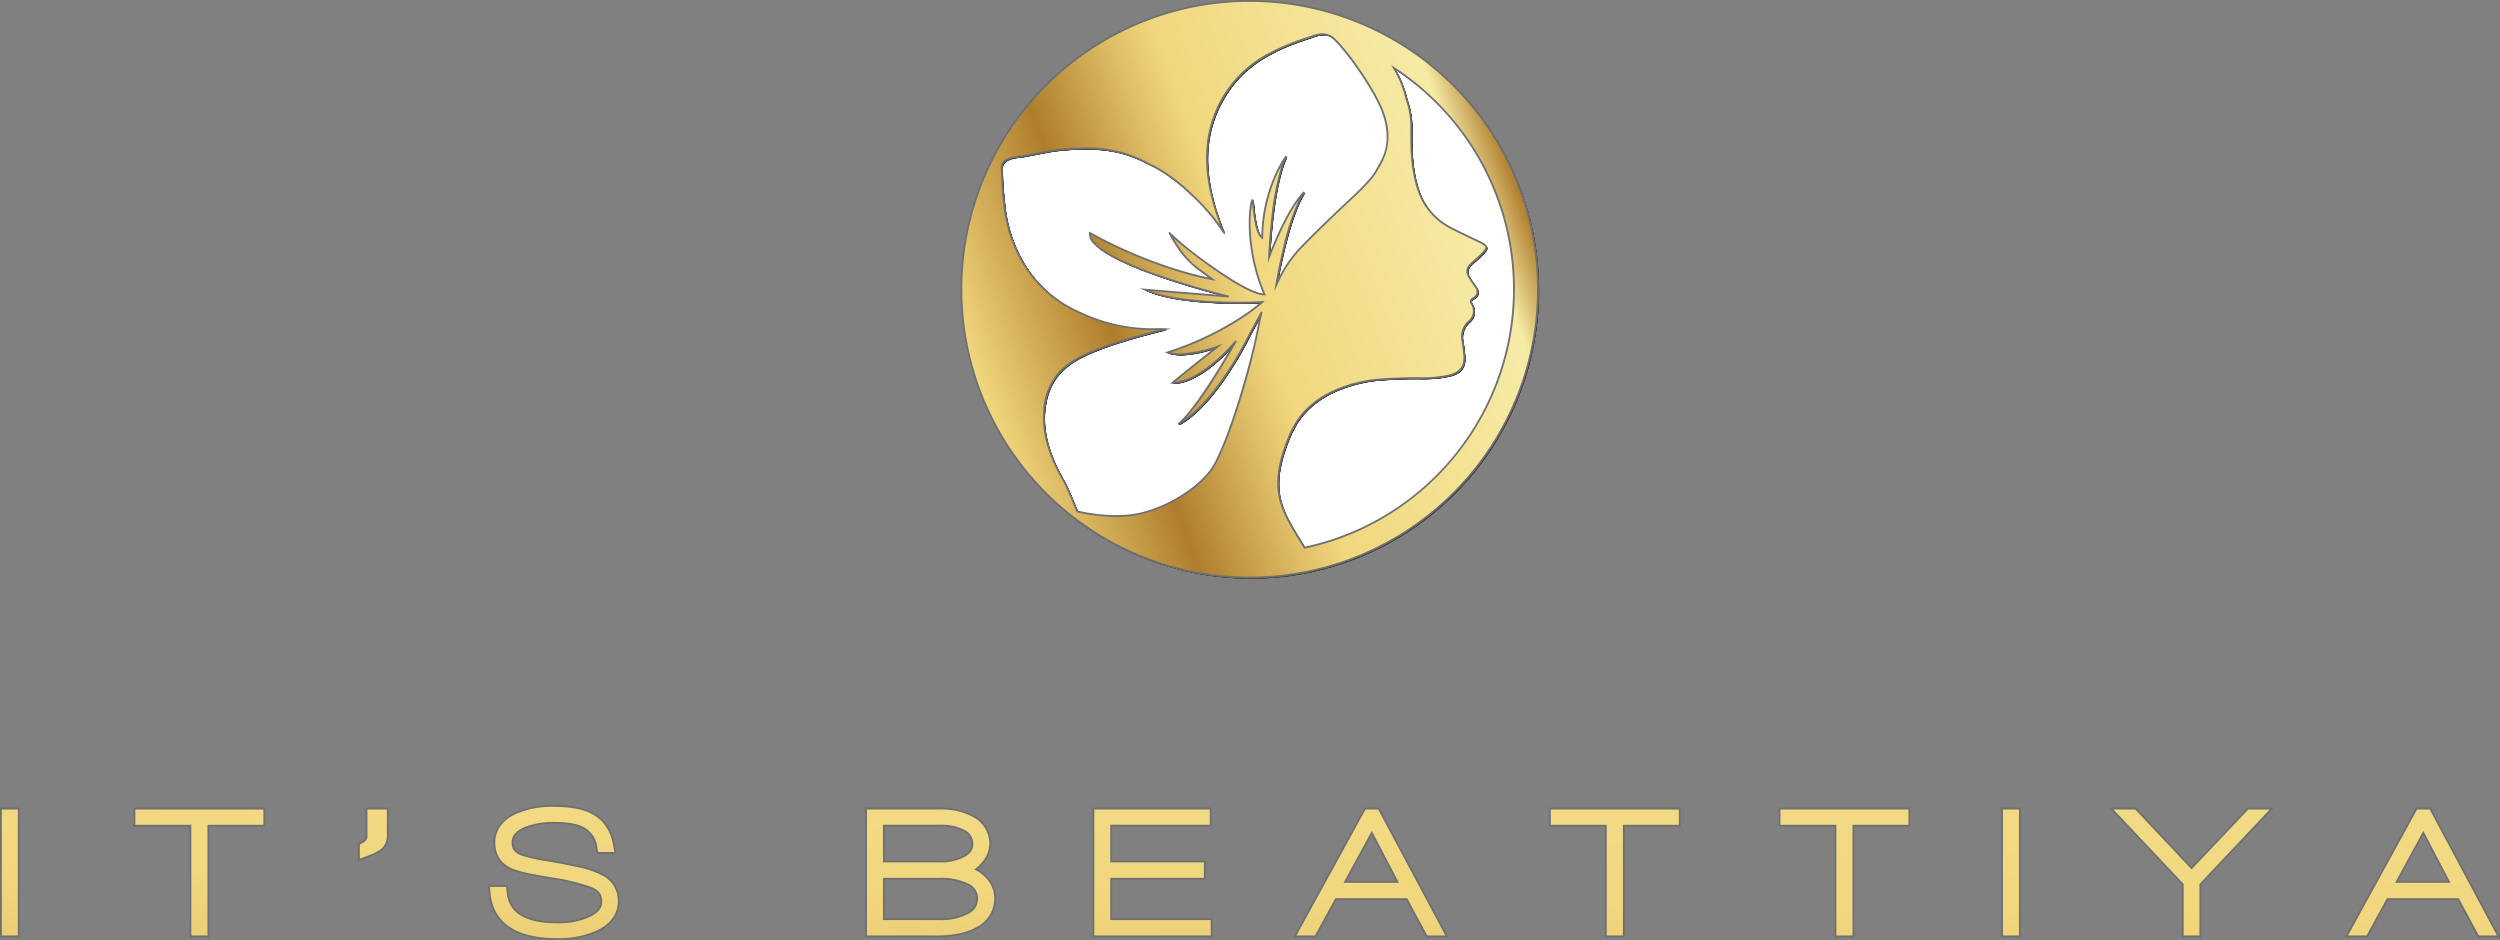 <svg xmlns="http://www.w3.org/2000/svg" xmlns:xlink="http://www.w3.org/1999/xlink" width="676.363" height="254.311" viewBox="0 0 676.363 254.311"><rect x="0" y="0" width="676.363" height="254.311" fill="#808080" stroke="none"/><defs><linearGradient id="a" x1="0.05" y1="3.572" x2="0.933" y2="-2.459" gradientUnits="objectBoundingBox"><stop offset="0" stop-color="#f1d77e"/><stop offset="0.25" stop-color="#af7d2c"/><stop offset="0.273" stop-color="#b58634"/><stop offset="0.426" stop-color="#e0c069"/><stop offset="0.5" stop-color="#f1d77e"/><stop offset="0.75" stop-color="#f6eba6"/><stop offset="0.831" stop-color="#dec67d"/><stop offset="1" stop-color="#af7d2c"/></linearGradient><linearGradient id="b" x1="0.03" y1="0.671" x2="0.97" y2="0.329" gradientUnits="objectBoundingBox"><stop offset="0" stop-color="#f1d77e"/><stop offset="0.25" stop-color="#af7d2c"/><stop offset="0.273" stop-color="#b58634"/><stop offset="0.426" stop-color="#e0c069"/><stop offset="0.5" stop-color="#f1d77e"/><stop offset="0.917" stop-color="#f6eba6"/><stop offset="0.944" stop-color="#dec67d"/><stop offset="1" stop-color="#af7d2c"/></linearGradient></defs><g transform="translate(12705.098 4825.25)"><path d="M1813.492,520.066h4.824v34.566h-4.824Zm36.123,4.621h15.141v29.955h4.87V524.687h15.131v-4.621h-35.141Zm62.8,3.066c-.019.2-.069.774-1.171,1.395l-.893.51v4.289l2.378-.875c2.32-.859,3.758-1.7,4.55-2.689a5.63,5.63,0,0,0,.879-3.506v-6.809H1912.4Zm64.581,10.557a24.13,24.13,0,0,0-6.666-2.509c-3.784-.793-6.675-1.353-8.573-1.659a51.723,51.723,0,0,1-7.08-1.524c-2.432-.825-2.759-2.145-2.759-3.318s.385-2.893,3.712-4.169a21.084,21.084,0,0,1,7.589-1.218c3.556,0,6.239.477,7.956,1.431a6.89,6.89,0,0,1,3.428,5.25l.266,1.454h4.871l-.367-2.075c-.713-4.051-2.674-6.96-5.854-8.662-2.478-1.32-5.89-1.965-10.451-1.965a24.118,24.118,0,0,0-10.792,2.151c-4.371,2.238-5.285,5.447-5.285,7.752,0,3.812,2.014,6.459,5.812,7.65a40.078,40.078,0,0,0,5.1,1.218c.166.041.485.119,5.234.9a52.186,52.186,0,0,1,10.02,2.5c1.911.747,2.762,1.878,2.762,3.683,0,1.038-.344,2.6-3.318,4.007a20.287,20.287,0,0,1-8.657,1.634c-12.557,0-13.167-6.2-13.368-8.236l-.162-1.6h-4.867l.166,1.925c.489,5.667,4.042,12.424,18.23,12.424a25.465,25.465,0,0,0,10.895-2.118c4.794-2.272,5.8-5.626,5.8-8.034a7.862,7.862,0,0,0-3.639-6.894Zm100.3-1.813a10.221,10.221,0,0,1,2.795,2.086,8.188,8.188,0,0,1,2.386,5.793,8.82,8.82,0,0,1-4.854,7.915c-2.73,1.558-6.383,2.341-10.859,2.341h-19.214V520.066h19.934a18.009,18.009,0,0,1,9.294,2.154,8.392,8.392,0,0,1,4.364,7.437,8.049,8.049,0,0,1-2.051,5.089,10.221,10.221,0,0,1-1.8,1.751Zm-3.146-3.615c1.94-1.1,2.163-2.364,2.163-3.225a3.912,3.912,0,0,0-2.17-3.574,13.358,13.358,0,0,0-6.658-1.4H2052.37v9.692h15.115a13.539,13.539,0,0,0,6.666-1.49Zm-21.78,17.089h14.961a15.657,15.657,0,0,0,7.713-1.619,4.315,4.315,0,0,0,2.559-3.924,4.178,4.178,0,0,0-2.682-3.93,16.316,16.316,0,0,0-7.437-1.456H2052.37Zm61.5-10.928h25.327v-4.671h-25.327v-9.692h26.92v-4.613H2109.05v34.566h31.994V549.97h-27.176Zm72.372-18.976,18.458,34.575h-5.442l-5.454-10.092h-19.151l-5.51,10.092h-5.579l18.973-34.575Zm5.072,19.82-6.938-13.266-7.228,13.266Zm41.245-15.2h15.133v29.955h4.873V524.687h15.128v-4.621h-35.134Zm62.117,0h15.133v29.955h4.872V524.687h15.131v-4.621h-35.136Zm60.213,29.945h4.823V520.066h-4.823Zm51.282-18.491-15.149-16.075h-6.552l19.309,20.483v14.083h4.768V540.549l19.319-20.483h-6.457Zm83.02,18.5h-5.442l-5.458-10.092h-19.146l-5.512,10.092h-5.579l18.975-34.575h3.7ZM2475.8,539.886l-6.942-13.266-7.228,13.266Z" transform="translate(-14518.34 -5126.545)" fill="url(#a)"/><path d="M1963.066,519.095c4.591,0,8.048.652,10.568,1.994,3.243,1.736,5.256,4.71,5.982,8.84l.419,2.368h-5.377l-.3-1.659a6.662,6.662,0,0,0-3.3-5.076c-1.674-.929-4.31-1.4-7.836-1.4a20.823,20.823,0,0,0-7.5,1.2c-3.185,1.221-3.553,2.831-3.553,3.936,0,1.144.314,2.309,2.589,3.082a51.665,51.665,0,0,0,7.041,1.514c1.888.3,4.777.862,8.583,1.661l.012,0a24.446,24.446,0,0,1,6.738,2.541,8.105,8.105,0,0,1,3.754,7.1c0,2.483-1.031,5.932-5.942,8.26a25.709,25.709,0,0,1-11,2.142c-6.44,0-11.291-1.4-14.417-4.149a12.3,12.3,0,0,1-4.062-8.5l-.19-2.2h5.365l.184,1.826a7.456,7.456,0,0,0,1.982,4.733c2.107,2.175,5.854,3.279,11.137,3.279a20.021,20.021,0,0,0,8.55-1.61c2.846-1.351,3.175-2.8,3.175-3.781,0-1.7-.779-2.737-2.6-3.45a51.956,51.956,0,0,0-9.97-2.489c-4.7-.776-5.066-.86-5.244-.9a40.371,40.371,0,0,1-5.119-1.224,8.675,8.675,0,0,1-4.454-2.929,7.993,7.993,0,0,1-1.532-4.959c0-2.372.94-5.681,5.421-7.975A24.389,24.389,0,0,1,1963.066,519.095Zm16.373,12.7-.315-1.781c-.7-3.971-2.625-6.826-5.725-8.485-2.445-1.3-5.825-1.936-10.333-1.936a23.9,23.9,0,0,0-10.68,2.125c-4.253,2.178-5.146,5.3-5.146,7.529,0,3.693,1.949,6.255,5.637,7.411a39.855,39.855,0,0,0,5.064,1.21l.017,0c.158.039.453.112,5.214.9a52.438,52.438,0,0,1,10.07,2.516c2.021.79,2.922,2,2.922,3.916,0,1.112-.359,2.76-3.461,4.233a20.505,20.505,0,0,1-8.764,1.659c-5.424,0-9.292-1.154-11.5-3.431a7.911,7.911,0,0,1-2.12-5.03l-.139-1.376h-4.368l.143,1.653c.48,5.563,3.989,12.2,17.981,12.2a25.219,25.219,0,0,0,10.788-2.094c4.675-2.216,5.656-5.469,5.656-7.808a7.625,7.625,0,0,0-3.526-6.684,24.006,24.006,0,0,0-6.586-2.474c-3.8-.8-6.674-1.353-8.555-1.655a52.051,52.051,0,0,1-7.122-1.535c-2.6-.881-2.928-2.362-2.928-3.555,0-1.252.4-3.071,3.873-4.4a21.312,21.312,0,0,1,7.679-1.234c3.613,0,6.33.492,8.078,1.462a7.13,7.13,0,0,1,3.552,5.425l.228,1.247Zm-166.2-11.981h5.324v35.066h-5.324Zm4.824.5h-4.324v34.066h4.324Zm31.3-.5h35.641v5.121h-15.131v29.954h-5.37V524.937h-15.141Zm35.141.5h-34.641v4.121h15.141v29.954h4.37V524.437h15.131Zm27.645-.5h6.252v7.059a5.853,5.853,0,0,1-.93,3.658l0,.005c-.823,1.025-2.26,1.878-4.658,2.767l-2.715,1v-4.792l1.02-.582c.967-.545,1.027-1.006,1.045-1.189Zm5.752.5h-5.252l.01,7.448v.012c-.021.226-.085.906-1.3,1.589l-.766.437v3.785l2.041-.751c2.276-.843,3.688-1.673,4.441-2.61a5.411,5.411,0,0,0,.824-3.351Zm129.4-.5h20.184a18.247,18.247,0,0,1,9.422,2.189,8.622,8.622,0,0,1,4.486,7.651,8.292,8.292,0,0,1-2.107,5.247,10.53,10.53,0,0,1-1.537,1.553,10.377,10.377,0,0,1,2.524,1.955,8.43,8.43,0,0,1,2.454,5.964,9.054,9.054,0,0,1-4.981,8.132c-2.759,1.575-6.454,2.374-10.982,2.374H2047.3Zm19.464,34.566c4.44,0,8.052-.777,10.735-2.308a8.578,8.578,0,0,0,4.728-7.7,7.947,7.947,0,0,0-2.318-5.621,10.032,10.032,0,0,0-2.729-2.037l-.351-.182.315-.239a9.984,9.984,0,0,0,1.752-1.708,7.81,7.81,0,0,0,2-4.933,8.144,8.144,0,0,0-4.243-7.223,17.764,17.764,0,0,0-9.165-2.118H2047.8v34.066Zm42.036-34.566h32.238v5.113h-26.92v9.192h25.327v5.171h-25.327V549.72h27.176v5.162H2108.8Zm31.738.5H2109.3v34.066h31.494V550.22h-27.176V538.792h25.327v-4.171h-25.327V524.429h26.92Zm41.85-.5h4l.071.132,18.654,34.943h-6.008l-.071-.131-5.383-9.961H2174.8l-5.51,10.092h-6.15l.2-.37Zm3.7.5h-3.407l-18.7,34.075h5.008l5.51-10.092h19.448l.071.131,5.383,9.961h4.877Zm46.216-.5h35.634v5.121h-15.128v29.954h-5.373V524.937h-15.133Zm35.134.5h-34.634v4.121h15.133v29.954h4.373V524.437h15.128Zm26.983-.5h35.636v5.121h-15.131v29.954h-5.372V524.937h-15.133Zm35.136.5h-34.636v4.121h15.133v29.954h4.372V524.437h15.131Zm25.076-.5h5.323v35.066h-5.323Zm4.823.5h-4.323v34.066h4.323Zm24.429-.5h7.24l.074.079,14.967,15.883,15.13-15.961h7.144l-19.649,20.832v14.234h-5.268V540.649Zm7.024.5h-5.865l18.979,20.134v13.932h4.268V540.45l.068-.072,18.922-20.062h-5.77l-15.346,16.189-.182-.193Zm75.967-.5h4l.071.132,18.658,34.943H2483.6l-.071-.131-5.387-9.961h-18.849l-5.512,10.092h-6.15l.2-.37Zm3.7.5h-3.4l-18.7,34.075h5.008l5.512-10.092h19.443l5.458,10.092h4.876Zm-418.457,4.113h15.365a13.567,13.567,0,0,1,6.784,1.438,4.147,4.147,0,0,1,2.294,3.79c0,.923-.237,2.283-2.29,3.443a13.764,13.764,0,0,1-6.789,1.522H2052.12Zm15.365,9.692a13.276,13.276,0,0,0,6.543-1.457c1.824-1.031,2.035-2.21,2.035-3.007a3.685,3.685,0,0,0-2.049-3.359,13.093,13.093,0,0,0-6.53-1.368H2052.62v9.192Zm116.894-8.032,7.346,14.047h-15Zm6.521,13.547-6.53-12.485-6.8,12.485Zm277.967-13.547.217.415,7.133,13.632h-15Zm6.524,13.547-6.533-12.485-6.8,12.485Zm-423.27-.844h15.365a16.578,16.578,0,0,1,7.552,1.483,4.4,4.4,0,0,1,2.817,4.152,4.547,4.547,0,0,1-2.685,4.141,15.9,15.9,0,0,1-7.837,1.651H2052.12Zm15.211,10.928a15.425,15.425,0,0,0,7.589-1.586,4.09,4.09,0,0,0,2.432-3.707,3.95,3.95,0,0,0-2.545-3.707,16.1,16.1,0,0,0-7.324-1.429H2052.62V549.72Z" transform="translate(-14518.34 -5126.545)" fill="#707070"/><g transform="translate(-12445 -4825)"><circle cx="77.997" cy="77.997" r="77.997" transform="translate(0 0)" fill="#fff"/><g transform="translate(0.003)"><path d="M2303.043,334.765c-5.984-9.946-10.625-15.2-3.7-31.177.033-.05.056-.111.089-.16.137-.316.312-.58.466-.878q.447-.843.924-1.661c.25-.442.57-.816.852-1.234,4.838-6.525,12.891-9.129,19.164-10.126,2.954-.365,5.957-.493,8.963-.6,1.125-.033,2.256-.033,3.392-.033h.916a32.686,32.686,0,0,0,8.027-.723c3.019-.767,4.306-2.425,4.1-5.293-.1-1.336-.266-2.665-.475-3.991a5.389,5.389,0,0,1,1.664-5.276,3.662,3.662,0,0,0,.818-4.868c-.467-.774-.227-1.1.471-1.513a1.9,1.9,0,0,0,.6-3.048c-.52-.775-1.083-1.514-1.561-2.305-1.128-1.857-.948-2.783.694-4.247,1-.894,2.016-1.753,2.914-2.722,1.25-1.363,1.127-1.813-.595-2.674-2.69-1.337-5.439-2.553-8.081-3.956a17.73,17.73,0,0,1-8.8-10.092c-1.85-5.325-2.024-10.823-1.984-16.347a22.544,22.544,0,0,0-1.317-8.526,28.043,28.043,0,0,0-3.388-8.347,71.454,71.454,0,0,1-24.151,129.792Zm-7.667-71.052c.12-.749,3.058-18.287,7.525-25.146-5.02,5.336-9.458,17.6-9.458,17.6s.736-19.342,4.64-27.331a39.732,39.732,0,0,0-6.494,22.081c-1.941-1.157-2.382-8.458-2.593-10.041s-3.017,10.73,3.184,25.384c-5.894,0-24.932-15.376-25.576-16.5s2.737,5.931,7.1,9.156l4.358,3.225s-15.118-2.536-33.111-12.509c-.795,7.855,37.582,17.189,37.582,17.189s-16.937-1.354-22.674-1.856c9.977,4.613,31.717,3.354,31.717,3.354s-9.043,8.3-25.614,13.632c4.645,1.719,13.576-1.6,13.576-1.6s-10.079,7.923-12.2,9.795c7.861,0,17.161-11.318,17.161-11.318s-10.3,18.3-15.655,22.533c10.337-5.6,19.354-24.372,19.354-24.372l3.257-6a21.85,21.85,0,0,0-.6,2.493c-2.385,13.445-9.375,35.475-13.288,40.538-4.47,5.8-13.557,10.782-20.841,11.869s-15.183-.926-15.183-.926-2.425-5.881-3.239-7.532-6.632-10.331-5.707-19.954,6.548-13.188,13.841-16.133,18.879-5.691,18.879-5.691-1.027-.08-2.9-.02a45.347,45.347,0,0,1-20.742-4.714c-18.406-8.425-19.727-27.723-19.854-28.684a96.2,96.2,0,0,1-.724-10.535c.142-2.662,4.811-2.7,5.553-2.824s4.585-.886,8.141-1.532c16.936-2.1,22.56,1.975,27.619,4.364s14.906,11.191,18.874,17.938c-7.855-18.838-4.718-30.922,1.869-39.832s18.044-11.981,22.195-13.453,5.471.69,6.5,1.558,10.963,13.2,12.954,20.838-.832,11.284-2.439,14.211-7.757,8.322-8.974,9.488-7.815,7.4-11.864,11.683a34.288,34.288,0,0,0-6.1,9.5A.645.645,0,0,0,2295.376,263.713Zm-7.19-76.865a78,78,0,1,0,77.994,78A78.083,78.083,0,0,0,2288.186,186.848Z" transform="translate(-2210.186 -186.848)" fill="#140700"/><path d="M2303.066,334.789c-5.984-9.947-10.625-15.2-3.7-31.178.033-.05.056-.111.089-.16.137-.316.311-.581.466-.878.3-.563.609-1.113.924-1.661.253-.44.57-.816.852-1.234,4.837-6.524,12.891-9.129,19.164-10.126,2.955-.365,5.957-.5,8.963-.6,1.125-.035,2.257-.033,3.392-.033h.917a32.655,32.655,0,0,0,8.027-.723c3.019-.766,4.306-2.425,4.1-5.293-.1-1.336-.267-2.665-.475-3.991a5.387,5.387,0,0,1,1.663-5.276,3.658,3.658,0,0,0,.818-4.868c-.466-.774-.225-1.095.472-1.513a1.9,1.9,0,0,0,.6-3.048c-.52-.775-1.084-1.514-1.561-2.305-1.128-1.857-.945-2.78.694-4.247,1-.892,2.019-1.75,2.914-2.722,1.254-1.359,1.126-1.813-.595-2.674-2.69-1.336-5.438-2.553-8.081-3.956a17.728,17.728,0,0,1-8.8-10.092c-1.85-5.325-2.025-10.823-1.985-16.347a22.54,22.54,0,0,0-1.318-8.526,28.012,28.012,0,0,0-3.388-8.347,71.454,71.454,0,0,1-24.151,129.792Zm-7.667-71.053c.12-.749,3.058-18.287,7.525-25.146-5.02,5.336-9.457,17.6-9.457,17.6s.735-19.342,4.64-27.331a39.727,39.727,0,0,0-6.494,22.081c-1.942-1.157-2.378-8.459-2.594-10.04s-3.017,10.73,3.184,25.383c-5.893,0-24.936-15.374-25.575-16.5s2.737,5.931,7.1,9.157l4.358,3.224s-15.118-2.536-33.111-12.509c-.795,7.856,37.583,17.189,37.583,17.189s-16.938-1.353-22.675-1.855c9.977,4.613,31.717,3.354,31.717,3.354s-9.042,8.3-25.613,13.631c4.644,1.719,13.575-1.6,13.575-1.6s-10.078,7.924-12.2,9.795c7.861,0,17.162-11.318,17.162-11.318s-10.3,18.3-15.656,22.533c10.337-5.6,19.354-24.372,19.354-24.372l3.256-6a21.267,21.267,0,0,0-.6,2.493c-2.429,13.437-9.375,35.476-13.288,40.539-4.47,5.8-13.557,10.781-20.841,11.869s-15.183-.926-15.183-.926-2.428-5.879-3.239-7.532-6.632-10.33-5.707-19.954,6.549-13.188,13.841-16.133,18.88-5.691,18.88-5.691-1.028-.08-2.9-.02a46.731,46.731,0,0,1-20.742-4.714c-18.336-8.577-19.725-27.723-19.855-28.684a96.787,96.787,0,0,1-.723-10.535c.141-2.662,4.811-2.7,5.553-2.824s4.585-.885,8.141-1.532c16.936-2.1,22.56,1.975,27.618,4.364s14.906,11.191,18.874,17.938c-7.854-18.838-4.718-30.922,1.869-39.831s18.044-11.981,22.195-13.453,5.468.693,6.5,1.558,10.963,13.2,12.953,20.838-.832,11.284-2.439,14.211-7.754,8.324-8.974,9.488-7.815,7.4-11.864,11.683a34.3,34.3,0,0,0-6.1,9.5A.611.611,0,0,0,2295.4,263.737Zm-7.19-76.865a78,78,0,1,0,77.994,78A78.082,78.082,0,0,0,2288.209,186.872Z" transform="translate(-2210.194 -186.856)" fill="#170c00"/><path d="M2303.09,334.812c-5.984-9.947-10.625-15.2-3.7-31.178.032-.05.056-.111.089-.16.138-.316.311-.58.466-.877.3-.563.609-1.114.923-1.661.254-.44.572-.816.853-1.234,4.837-6.524,12.891-9.129,19.164-10.126,2.955-.364,5.957-.5,8.963-.6,1.125-.035,2.257-.033,3.392-.033h.917a32.663,32.663,0,0,0,8.027-.723c3.018-.766,4.305-2.425,4.1-5.293-.1-1.335-.267-2.665-.475-3.991a5.387,5.387,0,0,1,1.663-5.276,3.657,3.657,0,0,0,.818-4.867c-.466-.775-.225-1.095.472-1.514a1.9,1.9,0,0,0,.6-3.047c-.52-.775-1.083-1.515-1.561-2.306-1.128-1.857-.945-2.78.694-4.247,1-.892,2.019-1.75,2.915-2.722,1.253-1.359,1.127-1.813-.6-2.674-2.69-1.336-5.438-2.553-8.081-3.956a17.725,17.725,0,0,1-8.8-10.092c-1.85-5.326-2.025-10.823-1.985-16.347a22.545,22.545,0,0,0-1.317-8.527,28.013,28.013,0,0,0-3.388-8.347,71.454,71.454,0,0,1-24.151,129.792Zm-7.667-71.052c.121-.749,3.059-18.287,7.525-25.146-5.02,5.336-9.457,17.6-9.457,17.6s.735-19.342,4.64-27.331a39.726,39.726,0,0,0-6.494,22.081c-1.942-1.157-2.378-8.459-2.594-10.04s-3.017,10.73,3.184,25.383c-5.894,0-24.936-15.374-25.576-16.5s2.737,5.931,7.1,9.157l4.359,3.224s-15.119-2.536-33.111-12.509c-.8,7.855,37.583,17.188,37.583,17.188s-16.938-1.353-22.675-1.855c9.977,4.613,31.717,3.354,31.717,3.354s-9.042,8.3-25.614,13.631c4.645,1.719,13.575-1.6,13.575-1.6s-10.078,7.924-12.2,9.795c7.86,0,17.161-11.318,17.161-11.318s-10.3,18.3-15.656,22.533c10.338-5.6,19.354-24.372,19.354-24.372l3.256-6a21.26,21.26,0,0,0-.6,2.494c-2.429,13.436-9.375,35.475-13.288,40.538-4.469,5.8-13.556,10.781-20.841,11.869s-15.183-.926-15.183-.926-2.428-5.878-3.238-7.532-6.632-10.33-5.707-19.954,6.548-13.188,13.84-16.132,18.88-5.692,18.88-5.692-1.028-.08-2.9-.02a46.726,46.726,0,0,1-20.742-4.714c-18.336-8.577-19.725-27.724-19.855-28.685a96.848,96.848,0,0,1-.723-10.535c.142-2.662,4.811-2.7,5.553-2.824s4.584-.885,8.141-1.532c16.936-2.1,22.56,1.975,27.618,4.365s14.906,11.191,18.875,17.938c-7.855-18.838-4.718-30.922,1.868-39.831s18.045-11.981,22.195-13.453,5.468.694,6.5,1.558,10.963,13.2,12.953,20.839-.831,11.284-2.439,14.21-7.755,8.324-8.975,9.488-7.815,7.4-11.864,11.683a34.324,34.324,0,0,0-6.1,9.5A.755.755,0,0,0,2295.422,263.76Zm-7.19-76.865a78,78,0,1,0,77.993,78A78.083,78.083,0,0,0,2288.233,186.9Z" transform="translate(-2210.202 -186.864)" fill="#191005"/><path d="M2303.113,334.835c-5.983-9.947-10.624-15.2-3.7-31.178.033-.05.056-.111.089-.16.137-.316.31-.58.466-.877.3-.563.609-1.114.924-1.661.253-.441.571-.816.851-1.235,4.838-6.524,12.891-9.129,19.164-10.126,2.955-.364,5.958-.5,8.964-.595,1.125-.036,2.257-.033,3.392-.033h.917a32.66,32.66,0,0,0,8.027-.723c3.019-.766,4.305-2.425,4.1-5.293-.1-1.335-.267-2.665-.475-3.99a5.391,5.391,0,0,1,1.663-5.277,3.657,3.657,0,0,0,.818-4.867c-.465-.775-.224-1.095.472-1.514a1.9,1.9,0,0,0,.6-3.047c-.519-.775-1.083-1.515-1.561-2.306-1.127-1.857-.944-2.78.695-4.247,1-.892,2.018-1.75,2.914-2.722,1.253-1.359,1.126-1.812-.595-2.673-2.691-1.337-5.439-2.553-8.081-3.956a17.728,17.728,0,0,1-8.8-10.092c-1.85-5.325-2.025-10.823-1.985-16.347a22.533,22.533,0,0,0-1.318-8.527,28.01,28.01,0,0,0-3.387-8.347,71.455,71.455,0,0,1-24.151,129.792Zm-7.667-71.052c.12-.749,3.058-18.287,7.526-25.146-5.02,5.336-9.458,17.6-9.458,17.6s.735-19.342,4.641-27.331a39.726,39.726,0,0,0-6.494,22.081c-1.941-1.156-2.377-8.458-2.593-10.04s-3.017,10.73,3.183,25.384c-5.894,0-24.936-15.375-25.576-16.5s2.737,5.931,7.1,9.156l4.359,3.224s-15.118-2.536-33.111-12.509c-.8,7.855,37.583,17.188,37.583,17.188s-16.938-1.353-22.674-1.855c9.976,4.613,31.717,3.354,31.717,3.354s-9.043,8.3-25.614,13.632c4.645,1.718,13.576-1.6,13.576-1.6s-10.078,7.924-12.2,9.795c7.861,0,17.162-11.317,17.162-11.317s-10.3,18.295-15.655,22.532c10.337-5.6,19.353-24.372,19.353-24.372l3.257-6a21.17,21.17,0,0,0-.6,2.493c-2.429,13.437-9.375,35.475-13.289,40.538-4.469,5.8-13.556,10.782-20.84,11.869s-15.184-.926-15.184-.926-2.428-5.878-3.238-7.531-6.633-10.331-5.707-19.955,6.548-13.188,13.84-16.132,18.88-5.692,18.88-5.692-1.027-.08-2.9-.02a46.729,46.729,0,0,1-20.742-4.714c-18.336-8.577-19.725-27.724-19.854-28.685a96.693,96.693,0,0,1-.724-10.534c.142-2.663,4.811-2.7,5.553-2.825s4.585-.885,8.141-1.532c16.937-2.1,22.561,1.975,27.619,4.365s14.905,11.191,18.874,17.938c-7.855-18.839-4.718-30.923,1.868-39.832s18.044-11.981,22.194-13.453,5.468.694,6.5,1.558,10.963,13.2,12.953,20.839-.831,11.284-2.439,14.21-7.754,8.324-8.974,9.488-7.815,7.4-11.865,11.683a34.3,34.3,0,0,0-6.094,9.5A.619.619,0,0,0,2295.446,263.783Zm-7.19-76.865a78,78,0,1,0,77.993,78A78.082,78.082,0,0,0,2288.256,186.918Z" transform="translate(-2210.21 -186.872)" fill="#1b1309"/><path d="M2303.137,334.858c-5.984-9.946-10.625-15.2-3.7-31.177.033-.05.056-.111.089-.16.138-.316.311-.58.466-.877.3-.563.609-1.114.924-1.661.253-.441.57-.816.852-1.234,4.837-6.525,12.891-9.129,19.163-10.126,2.955-.365,5.958-.5,8.964-.6,1.125-.036,2.257-.033,3.393-.033h.916a32.687,32.687,0,0,0,8.027-.723c3.018-.767,4.306-2.426,4.1-5.293-.1-1.336-.267-2.665-.476-3.991a5.39,5.39,0,0,1,1.663-5.276,3.658,3.658,0,0,0,.818-4.868c-.465-.775-.225-1.095.472-1.514a1.9,1.9,0,0,0,.6-3.047c-.52-.775-1.083-1.514-1.561-2.306-1.127-1.856-.944-2.779.695-4.246,1-.893,2.018-1.75,2.914-2.722,1.253-1.359,1.126-1.812-.595-2.673-2.691-1.337-5.439-2.553-8.082-3.956a17.722,17.722,0,0,1-8.8-10.092c-1.851-5.325-2.025-10.823-1.986-16.347a22.525,22.525,0,0,0-1.317-8.527,28.011,28.011,0,0,0-3.387-8.347,71.455,71.455,0,0,1-24.151,129.792Zm-7.668-71.052c.121-.749,3.058-18.287,7.526-25.146-5.021,5.336-9.458,17.6-9.458,17.6s.735-19.342,4.64-27.332a39.73,39.73,0,0,0-6.494,22.081c-1.941-1.156-2.377-8.458-2.593-10.04s-3.016,10.73,3.184,25.384c-5.894,0-24.936-15.375-25.576-16.5s2.736,5.931,7.1,9.156l4.358,3.225s-15.118-2.536-33.111-12.509c-.8,7.855,37.583,17.189,37.583,17.189s-16.937-1.354-22.675-1.856c9.976,4.613,31.718,3.354,31.718,3.354s-9.043,8.3-25.614,13.632c4.645,1.718,13.576-1.6,13.576-1.6s-10.079,7.924-12.2,9.8c7.86,0,17.161-11.318,17.161-11.318s-10.3,18.295-15.655,22.533c10.337-5.6,19.354-24.372,19.354-24.372l3.256-6a21.367,21.367,0,0,0-.6,2.493c-2.429,13.437-9.375,35.475-13.288,40.538-4.469,5.8-13.556,10.782-20.84,11.869s-15.184-.926-15.184-.926-2.427-5.878-3.238-7.531-6.632-10.331-5.707-19.955,6.548-13.187,13.84-16.132,18.88-5.692,18.88-5.692-1.027-.08-2.9-.02a46.73,46.73,0,0,1-20.742-4.714c-18.336-8.576-19.725-27.723-19.854-28.685a96.743,96.743,0,0,1-.724-10.534c.142-2.663,4.812-2.7,5.554-2.825s4.584-.885,8.141-1.532c16.936-2.1,22.561,1.976,27.618,4.365s14.905,11.191,18.874,17.938c-7.855-18.838-4.718-30.923,1.869-39.832s18.044-11.981,22.194-13.453,5.468.694,6.5,1.558,10.963,13.2,12.954,20.838-.832,11.284-2.439,14.211-7.754,8.324-8.974,9.488-7.815,7.4-11.865,11.683a34.3,34.3,0,0,0-6.094,9.5A.619.619,0,0,0,2295.469,263.806Zm-7.19-76.865a78,78,0,1,0,77.993,78A78.083,78.083,0,0,0,2288.279,186.941Z" transform="translate(-2210.218 -186.88)" fill="#1d160e"/><path d="M2303.16,334.881c-5.984-9.946-10.625-15.2-3.7-31.177.032-.05.056-.111.089-.16.138-.316.311-.581.466-.878.3-.563.609-1.113.924-1.661.253-.441.57-.816.852-1.234,4.838-6.525,12.891-9.129,19.164-10.126,2.954-.365,5.957-.5,8.963-.6,1.125-.036,2.257-.033,3.393-.033h.916a32.689,32.689,0,0,0,8.027-.723c3.019-.767,4.306-2.425,4.1-5.293-.1-1.336-.267-2.665-.476-3.991a5.39,5.39,0,0,1,1.664-5.276,3.659,3.659,0,0,0,.818-4.868c-.466-.775-.226-1.095.471-1.513a1.9,1.9,0,0,0,.6-3.048c-.52-.775-1.083-1.514-1.56-2.305-1.128-1.857-.945-2.78.694-4.247,1-.892,2.018-1.75,2.914-2.722,1.253-1.359,1.127-1.813-.594-2.674-2.69-1.337-5.439-2.553-8.082-3.956a17.729,17.729,0,0,1-8.8-10.092c-1.851-5.326-2.025-10.823-1.985-16.347a22.539,22.539,0,0,0-1.317-8.526,28.035,28.035,0,0,0-3.388-8.347,71.454,71.454,0,0,1-24.151,129.792Zm-7.667-71.052c.12-.749,3.059-18.287,7.525-25.146-5.021,5.336-9.458,17.6-9.458,17.6s.736-19.342,4.64-27.331a39.734,39.734,0,0,0-6.494,22.081c-1.941-1.157-2.377-8.459-2.593-10.041s-3.016,10.73,3.184,25.384c-5.894,0-24.936-15.374-25.575-16.5s2.737,5.931,7.1,9.156l4.358,3.225s-15.117-2.536-33.111-12.509c-.794,7.855,37.583,17.189,37.583,17.189s-16.937-1.354-22.675-1.856c9.977,4.613,31.717,3.354,31.717,3.354s-9.043,8.3-25.614,13.632c4.645,1.719,13.576-1.6,13.576-1.6s-10.079,7.923-12.2,9.795c7.861,0,17.162-11.318,17.162-11.318s-10.3,18.3-15.655,22.533c10.337-5.6,19.354-24.372,19.354-24.372l3.256-6a21.267,21.267,0,0,0-.6,2.493c-2.43,13.437-9.376,35.475-13.289,40.538-4.47,5.8-13.557,10.782-20.841,11.869s-15.183-.926-15.183-.926-2.428-5.879-3.238-7.532-6.632-10.331-5.707-19.954,6.548-13.188,13.84-16.133,18.88-5.691,18.88-5.691-1.027-.08-2.9-.02a46.73,46.73,0,0,1-20.742-4.714c-18.336-8.576-19.725-27.723-19.854-28.684a96.624,96.624,0,0,1-.724-10.535c.142-2.662,4.812-2.7,5.553-2.824s4.585-.886,8.141-1.532c16.936-2.1,22.561,1.975,27.619,4.364s14.906,11.191,18.874,17.938c-7.855-18.838-4.718-30.922,1.869-39.832s18.044-11.981,22.195-13.453,5.468.694,6.5,1.558,10.963,13.2,12.953,20.838-.832,11.284-2.439,14.211-7.754,8.324-8.974,9.488-7.815,7.4-11.864,11.683a34.292,34.292,0,0,0-6.095,9.5A.678.678,0,0,0,2295.492,263.829Zm-7.19-76.865a78,78,0,1,0,77.994,78A78.083,78.083,0,0,0,2288.3,186.964Z" transform="translate(-2210.226 -186.888)" fill="#221c17"/><path d="M2303.183,334.905c-5.984-9.947-10.625-15.2-3.7-31.178.033-.05.056-.111.089-.16.137-.316.311-.581.467-.878.3-.563.609-1.113.924-1.661.253-.44.571-.816.852-1.234,4.838-6.524,12.891-9.129,19.164-10.126,2.955-.365,5.957-.5,8.963-.6,1.125-.035,2.257-.033,3.393-.033h.916a32.659,32.659,0,0,0,8.027-.723c3.019-.766,4.306-2.425,4.1-5.293-.1-1.336-.266-2.665-.475-3.991a5.387,5.387,0,0,1,1.663-5.276,3.658,3.658,0,0,0,.818-4.868c-.466-.774-.225-1.095.471-1.513a1.9,1.9,0,0,0,.6-3.048c-.52-.775-1.083-1.514-1.561-2.305-1.128-1.857-.945-2.78.694-4.247,1-.892,2.019-1.75,2.914-2.722,1.254-1.359,1.127-1.813-.595-2.674-2.69-1.336-5.438-2.553-8.081-3.956a17.729,17.729,0,0,1-8.8-10.092c-1.85-5.325-2.025-10.823-1.985-16.347a22.544,22.544,0,0,0-1.317-8.526,28.02,28.02,0,0,0-3.388-8.347,71.454,71.454,0,0,1-24.15,129.792Zm-7.667-71.052c.12-.749,3.059-18.288,7.525-25.146-5.021,5.336-9.457,17.6-9.457,17.6s.735-19.342,4.64-27.331a39.727,39.727,0,0,0-6.494,22.081c-1.942-1.157-2.378-8.459-2.593-10.04s-3.017,10.73,3.184,25.383c-5.894,0-24.936-15.374-25.575-16.5s2.737,5.931,7.1,9.157l4.358,3.224s-15.117-2.536-33.111-12.509c-.794,7.856,37.583,17.189,37.583,17.189S2265.732,265.6,2260,265.1c9.977,4.613,31.717,3.354,31.717,3.354s-9.042,8.3-25.614,13.631c4.645,1.719,13.575-1.6,13.575-1.6s-10.078,7.924-12.2,9.795c7.86,0,17.162-11.318,17.162-11.318s-10.3,18.3-15.656,22.533c10.337-5.6,19.354-24.372,19.354-24.372l3.256-6a21.367,21.367,0,0,0-.6,2.493c-2.429,13.437-9.375,35.476-13.288,40.539-4.47,5.8-13.557,10.781-20.841,11.869s-15.183-.926-15.183-.926-2.428-5.879-3.238-7.532-6.633-10.33-5.707-19.954,6.548-13.188,13.84-16.133,18.88-5.691,18.88-5.691-1.028-.08-2.9-.02a46.731,46.731,0,0,1-20.742-4.714c-18.337-8.577-19.726-27.723-19.855-28.684a96.652,96.652,0,0,1-.723-10.535c.141-2.662,4.811-2.7,5.553-2.824s4.584-.885,8.141-1.532c16.937-2.1,22.561,1.975,27.619,4.364s14.906,11.191,18.874,17.938c-7.855-18.838-4.718-30.922,1.869-39.831s18.044-11.981,22.195-13.453,5.468.693,6.5,1.558,10.963,13.2,12.953,20.838-.832,11.284-2.439,14.211-7.754,8.324-8.974,9.488-7.815,7.4-11.864,11.683a34.3,34.3,0,0,0-6.1,9.5A.612.612,0,0,0,2295.515,263.853Zm-7.19-76.865a78,78,0,1,0,77.994,78A78.082,78.082,0,0,0,2288.325,186.988Z" transform="translate(-2210.234 -186.896)" fill="#251f1a"/><path d="M2303.205,334.928c-5.984-9.947-10.625-15.2-3.7-31.178.032-.05.056-.111.089-.16.137-.316.311-.58.466-.877.3-.563.609-1.114.924-1.661.253-.44.571-.816.852-1.234,4.837-6.524,12.891-9.129,19.164-10.126,2.955-.365,5.957-.5,8.963-.6,1.125-.035,2.257-.033,3.392-.033h.917a32.664,32.664,0,0,0,8.027-.723c3.019-.766,4.306-2.425,4.1-5.293-.1-1.336-.267-2.665-.475-3.991a5.387,5.387,0,0,1,1.663-5.276,3.658,3.658,0,0,0,.818-4.868c-.466-.774-.225-1.094.472-1.513a1.9,1.9,0,0,0,.6-3.047c-.52-.775-1.083-1.515-1.561-2.306-1.128-1.857-.945-2.78.694-4.247,1-.892,2.019-1.75,2.915-2.722,1.253-1.359,1.127-1.813-.6-2.674-2.69-1.336-5.438-2.553-8.081-3.956a17.726,17.726,0,0,1-8.8-10.092c-1.85-5.325-2.025-10.823-1.985-16.347a22.546,22.546,0,0,0-1.317-8.527,28.012,28.012,0,0,0-3.388-8.347,71.454,71.454,0,0,1-24.151,129.792Zm-7.667-71.052c.12-.749,3.058-18.287,7.525-25.146-5.02,5.336-9.457,17.6-9.457,17.6s.735-19.342,4.64-27.331a39.728,39.728,0,0,0-6.494,22.081c-1.941-1.157-2.378-8.459-2.593-10.04s-3.017,10.73,3.183,25.383c-5.893,0-24.936-15.374-25.575-16.5s2.737,5.931,7.1,9.157l4.359,3.224s-15.118-2.536-33.111-12.509c-.8,7.855,37.583,17.188,37.583,17.188s-16.938-1.353-22.675-1.855c9.977,4.613,31.717,3.354,31.717,3.354s-9.042,8.3-25.613,13.631c4.645,1.719,13.575-1.6,13.575-1.6s-10.078,7.924-12.2,9.795c7.86,0,17.161-11.318,17.161-11.318s-10.3,18.3-15.656,22.533c10.338-5.6,19.354-24.372,19.354-24.372l3.256-6a21.326,21.326,0,0,0-.6,2.494c-2.429,13.436-9.375,35.475-13.288,40.538-4.469,5.8-13.556,10.781-20.841,11.869s-15.183-.926-15.183-.926-2.428-5.878-3.238-7.532-6.632-10.33-5.707-19.954,6.548-13.188,13.84-16.133,18.88-5.691,18.88-5.691-1.028-.08-2.9-.02a46.732,46.732,0,0,1-20.742-4.714c-18.336-8.576-19.725-27.723-19.855-28.684a96.839,96.839,0,0,1-.723-10.535c.142-2.662,4.811-2.7,5.553-2.824s4.585-.885,8.141-1.532c16.936-2.1,22.56,1.975,27.619,4.365s14.906,11.191,18.874,17.938c-7.855-18.838-4.718-30.922,1.868-39.831s18.044-11.981,22.195-13.453,5.468.694,6.5,1.558,10.963,13.2,12.953,20.839-.831,11.284-2.439,14.211-7.755,8.324-8.975,9.488-7.815,7.4-11.864,11.683a34.324,34.324,0,0,0-6.1,9.5A.677.677,0,0,0,2295.538,263.876Zm-7.19-76.865a78,78,0,1,0,77.993,78A78.083,78.083,0,0,0,2288.348,187.011Z" transform="translate(-2210.242 -186.904)" fill="#27211c"/><path d="M2303.229,334.951c-5.983-9.947-10.624-15.2-3.7-31.178.032-.05.056-.111.088-.16.137-.316.311-.58.466-.877.3-.563.609-1.114.925-1.661.253-.441.57-.817.851-1.235,4.837-6.524,12.891-9.129,19.164-10.126,2.955-.364,5.957-.5,8.964-.595,1.125-.036,2.256-.033,3.392-.033h.917a32.663,32.663,0,0,0,8.027-.723c3.018-.766,4.305-2.425,4.1-5.293-.1-1.335-.267-2.665-.475-3.99a5.389,5.389,0,0,1,1.663-5.276,3.657,3.657,0,0,0,.818-4.867c-.465-.775-.225-1.095.472-1.514a1.9,1.9,0,0,0,.6-3.047c-.52-.775-1.083-1.515-1.561-2.306-1.128-1.857-.945-2.78.694-4.247,1-.892,2.018-1.75,2.914-2.722,1.253-1.359,1.127-1.813-.595-2.674-2.691-1.336-5.438-2.553-8.081-3.956a17.724,17.724,0,0,1-8.8-10.092c-1.85-5.325-2.025-10.823-1.985-16.347a22.522,22.522,0,0,0-1.317-8.527,28,28,0,0,0-3.388-8.347,71.454,71.454,0,0,1-24.151,129.792Zm-7.667-71.052c.12-.749,3.058-18.287,7.525-25.146-5.02,5.336-9.457,17.6-9.457,17.6s.735-19.342,4.64-27.331a39.727,39.727,0,0,0-6.494,22.081c-1.942-1.157-2.377-8.458-2.593-10.04s-3.017,10.73,3.183,25.383c-5.893,0-24.936-15.374-25.575-16.5s2.737,5.931,7.1,9.157l4.359,3.224s-15.118-2.536-33.111-12.509c-.8,7.855,37.582,17.188,37.582,17.188s-16.938-1.353-22.674-1.855c9.976,4.613,31.717,3.354,31.717,3.354s-9.043,8.3-25.614,13.632c4.645,1.718,13.575-1.6,13.575-1.6s-10.078,7.924-12.2,9.795c7.86,0,17.161-11.318,17.161-11.318s-10.3,18.3-15.655,22.533c10.338-5.6,19.354-24.372,19.354-24.372l3.256-6a21.267,21.267,0,0,0-.6,2.493c-2.429,13.437-9.375,35.475-13.288,40.538-4.47,5.8-13.556,10.781-20.84,11.869s-15.184-.926-15.184-.926-2.428-5.878-3.238-7.532-6.632-10.33-5.707-19.954,6.548-13.188,13.84-16.132,18.879-5.692,18.879-5.692-1.027-.08-2.9-.02a46.728,46.728,0,0,1-20.742-4.714c-18.336-8.576-19.725-27.724-19.855-28.685a96.909,96.909,0,0,1-.723-10.534c.142-2.663,4.811-2.7,5.553-2.825s4.585-.885,8.141-1.532c16.937-2.1,22.561,1.975,27.618,4.365s14.906,11.191,18.874,17.938c-7.855-18.839-4.718-30.923,1.868-39.832s18.044-11.981,22.195-13.453,5.468.694,6.5,1.558,10.963,13.2,12.953,20.839-.831,11.284-2.439,14.21-7.754,8.324-8.975,9.488-7.815,7.4-11.864,11.683a34.323,34.323,0,0,0-6.1,9.5A.7.7,0,0,0,2295.562,263.9Zm-7.19-76.865a78,78,0,1,0,77.993,78A78.083,78.083,0,0,0,2288.372,187.034Z" transform="translate(-2210.25 -186.912)" fill="#29241f"/><path d="M2303.252,334.974c-5.983-9.946-10.624-15.2-3.7-31.178.033-.05.056-.111.089-.16.138-.316.311-.58.467-.877.3-.563.609-1.114.924-1.661.253-.441.57-.816.852-1.235,4.837-6.524,12.891-9.129,19.164-10.126,2.955-.364,5.958-.5,8.964-.595,1.125-.036,2.256-.033,3.392-.033h.917a32.656,32.656,0,0,0,8.027-.723c3.019-.766,4.306-2.425,4.1-5.293-.1-1.335-.267-2.664-.476-3.99a5.392,5.392,0,0,1,1.663-5.277,3.657,3.657,0,0,0,.818-4.867c-.465-.775-.225-1.095.472-1.514a1.9,1.9,0,0,0,.6-3.047c-.52-.775-1.083-1.515-1.561-2.306-1.127-1.857-.944-2.779.695-4.247,1-.892,2.018-1.75,2.914-2.722,1.253-1.359,1.126-1.812-.595-2.673-2.691-1.337-5.439-2.553-8.081-3.956a17.724,17.724,0,0,1-8.8-10.092c-1.851-5.325-2.025-10.823-1.985-16.347a22.519,22.519,0,0,0-1.317-8.527,28.011,28.011,0,0,0-3.387-8.347,71.455,71.455,0,0,1-24.151,129.792Zm-7.667-71.052c.121-.749,3.058-18.287,7.526-25.146-5.021,5.336-9.458,17.6-9.458,17.6s.735-19.341,4.64-27.331a39.727,39.727,0,0,0-6.494,22.081c-1.942-1.156-2.377-8.458-2.593-10.04s-3.017,10.73,3.184,25.384c-5.894,0-24.936-15.375-25.575-16.5s2.736,5.931,7.1,9.156l4.358,3.225s-15.118-2.536-33.111-12.509c-.8,7.855,37.582,17.189,37.582,17.189s-16.937-1.354-22.674-1.856c9.976,4.613,31.717,3.354,31.717,3.354s-9.043,8.3-25.614,13.632c4.645,1.718,13.576-1.6,13.576-1.6s-10.079,7.924-12.2,9.795c7.861,0,17.161-11.317,17.161-11.317s-10.3,18.295-15.655,22.533c10.337-5.6,19.354-24.372,19.354-24.372l3.256-6a21.266,21.266,0,0,0-.6,2.493c-2.429,13.437-9.375,35.475-13.288,40.538-4.469,5.8-13.556,10.782-20.84,11.869s-15.184-.926-15.184-.926-2.428-5.878-3.238-7.531-6.632-10.331-5.707-19.955,6.548-13.188,13.841-16.132,18.879-5.692,18.879-5.692-1.027-.08-2.9-.02a46.728,46.728,0,0,1-20.742-4.714c-18.336-8.576-19.725-27.723-19.854-28.685a96.619,96.619,0,0,1-.724-10.534c.141-2.663,4.812-2.7,5.553-2.825s4.585-.885,8.14-1.532c16.937-2.1,22.561,1.976,27.619,4.365s14.905,11.191,18.875,17.938c-7.854-18.839-4.718-30.923,1.868-39.832s18.044-11.981,22.195-13.453,5.468.694,6.5,1.558,10.963,13.2,12.953,20.839-.831,11.284-2.439,14.21-7.754,8.324-8.974,9.488-7.815,7.4-11.865,11.683a34.305,34.305,0,0,0-6.094,9.5A.678.678,0,0,0,2295.584,263.922Zm-7.19-76.865a78,78,0,1,0,77.993,78A78.082,78.082,0,0,0,2288.395,187.057Z" transform="translate(-2210.258 -186.92)" fill="#2b2621"/><path d="M2303.276,335c-5.984-9.946-10.625-15.2-3.7-31.177.033-.05.056-.111.089-.161.137-.316.311-.58.466-.877.3-.563.609-1.113.924-1.661.253-.441.571-.816.852-1.234,4.837-6.525,12.891-9.129,19.164-10.126,2.954-.365,5.957-.5,8.963-.6,1.125-.036,2.257-.033,3.392-.033h.917a32.687,32.687,0,0,0,8.027-.723c3.018-.767,4.306-2.425,4.1-5.293-.1-1.336-.267-2.665-.475-3.991a5.389,5.389,0,0,1,1.663-5.276,3.658,3.658,0,0,0,.818-4.868c-.465-.775-.225-1.095.472-1.514a1.9,1.9,0,0,0,.6-3.047c-.519-.775-1.083-1.514-1.56-2.305-1.128-1.857-.945-2.78.694-4.247,1-.892,2.018-1.75,2.914-2.722,1.253-1.359,1.126-1.812-.595-2.673-2.69-1.337-5.439-2.553-8.081-3.956a17.724,17.724,0,0,1-8.8-10.092c-1.851-5.325-2.025-10.823-1.985-16.347a22.53,22.53,0,0,0-1.317-8.527,28.032,28.032,0,0,0-3.388-8.347A71.454,71.454,0,0,1,2303.276,335Zm-7.667-71.052c.12-.749,3.058-18.287,7.525-25.146-5.02,5.336-9.458,17.6-9.458,17.6s.735-19.342,4.64-27.331a39.727,39.727,0,0,0-6.494,22.08c-1.941-1.156-2.377-8.458-2.593-10.041s-3.017,10.73,3.184,25.384c-5.894,0-24.936-15.375-25.575-16.5s2.736,5.931,7.1,9.156l4.358,3.225s-15.118-2.536-33.111-12.509c-.8,7.855,37.583,17.189,37.583,17.189s-16.937-1.354-22.674-1.856c9.976,4.613,31.717,3.354,31.717,3.354s-9.043,8.3-25.614,13.632c4.645,1.718,13.576-1.6,13.576-1.6s-10.079,7.923-12.2,9.795c7.861,0,17.161-11.318,17.161-11.318s-10.3,18.3-15.655,22.533c10.337-5.6,19.354-24.372,19.354-24.372l3.256-6a21.412,21.412,0,0,0-.6,2.493c-2.429,13.437-9.375,35.475-13.289,40.538-4.469,5.8-13.556,10.782-20.84,11.869s-15.184-.926-15.184-.926-2.427-5.878-3.238-7.531-6.632-10.331-5.707-19.955,6.548-13.187,13.841-16.132,18.88-5.691,18.88-5.691-1.027-.08-2.9-.02a46.73,46.73,0,0,1-20.742-4.714c-18.336-8.576-19.725-27.723-19.854-28.685a96.619,96.619,0,0,1-.724-10.534c.141-2.662,4.811-2.7,5.553-2.825s4.584-.885,8.141-1.531c16.936-2.1,22.56,1.975,27.618,4.364s14.905,11.191,18.874,17.938c-7.854-18.838-4.718-30.923,1.869-39.832s18.044-11.981,22.194-13.453,5.468.694,6.5,1.558,10.963,13.2,12.953,20.838-.832,11.284-2.439,14.211-7.754,8.324-8.974,9.488-7.815,7.4-11.864,11.683a34.3,34.3,0,0,0-6.1,9.5A.558.558,0,0,0,2295.608,263.945Zm-7.191-76.865a78,78,0,1,0,77.994,78A78.083,78.083,0,0,0,2288.418,187.08Z" transform="translate(-2210.266 -186.928)" fill="#2d2925"/><path d="M2303.3,335.021c-5.984-9.947-10.625-15.2-3.7-31.178.033-.05.057-.111.089-.16.138-.316.311-.581.467-.878.3-.563.609-1.113.924-1.661.253-.44.571-.816.852-1.234,4.838-6.525,12.891-9.129,19.164-10.126,2.954-.365,5.957-.5,8.963-.6,1.125-.035,2.257-.033,3.392-.033h.917a32.655,32.655,0,0,0,8.027-.723c3.019-.767,4.306-2.425,4.1-5.293-.1-1.336-.267-2.665-.475-3.991a5.387,5.387,0,0,1,1.663-5.276,3.658,3.658,0,0,0,.818-4.868c-.466-.774-.224-1.095.472-1.513a1.9,1.9,0,0,0,.6-3.048c-.52-.775-1.083-1.514-1.561-2.305-1.128-1.857-.945-2.78.694-4.247,1-.892,2.019-1.75,2.915-2.722,1.254-1.359,1.127-1.813-.595-2.674-2.69-1.336-5.439-2.553-8.081-3.956a17.729,17.729,0,0,1-8.8-10.092c-1.85-5.326-2.025-10.823-1.985-16.347a22.539,22.539,0,0,0-1.317-8.526,28.035,28.035,0,0,0-3.388-8.347A71.455,71.455,0,0,1,2303.3,335.021Zm-7.667-71.053c.12-.749,3.059-18.287,7.525-25.146-5.02,5.336-9.457,17.6-9.457,17.6s.735-19.342,4.64-27.331a39.732,39.732,0,0,0-6.495,22.081c-1.941-1.157-2.377-8.459-2.593-10.04s-3.017,10.73,3.183,25.383c-5.894,0-24.936-15.374-25.575-16.5s2.737,5.931,7.1,9.157l4.358,3.224s-15.118-2.536-33.111-12.509c-.794,7.855,37.583,17.189,37.583,17.189s-16.937-1.353-22.674-1.856c9.977,4.613,31.717,3.354,31.717,3.354s-9.043,8.3-25.614,13.631c4.645,1.719,13.575-1.6,13.575-1.6s-10.079,7.923-12.2,9.795c7.861,0,17.161-11.318,17.161-11.318s-10.3,18.3-15.655,22.533c10.337-5.6,19.354-24.372,19.354-24.372l3.256-6a21.266,21.266,0,0,0-.6,2.493c-2.429,13.437-9.376,35.476-13.289,40.539-4.47,5.8-13.557,10.781-20.841,11.869s-15.183-.926-15.183-.926-2.428-5.879-3.239-7.532-6.632-10.33-5.707-19.954,6.548-13.188,13.841-16.133,18.88-5.691,18.88-5.691-1.027-.08-2.9-.02a46.736,46.736,0,0,1-20.743-4.714c-18.336-8.577-19.725-27.723-19.854-28.684a96.466,96.466,0,0,1-.723-10.535c.141-2.662,4.811-2.7,5.553-2.824s4.585-.885,8.141-1.532c16.936-2.1,22.56,1.975,27.618,4.364s14.906,11.191,18.874,17.938c-7.855-18.838-4.718-30.922,1.869-39.831s18.044-11.981,22.195-13.454,5.468.694,6.5,1.558,10.963,13.2,12.953,20.838-.832,11.284-2.439,14.211-7.754,8.324-8.974,9.488-7.815,7.4-11.864,11.683a34.292,34.292,0,0,0-6.095,9.5A.643.643,0,0,0,2295.631,263.969Zm-7.19-76.865a78,78,0,1,0,77.994,78A78.082,78.082,0,0,0,2288.441,187.1Z" transform="translate(-2210.274 -186.936)" fill="#2f2a27"/><path d="M2303.322,335.044c-5.984-9.947-10.625-15.2-3.7-31.178.032-.05.056-.111.089-.16.137-.316.311-.58.466-.877.3-.563.609-1.114.924-1.661.254-.44.571-.816.852-1.234,4.837-6.524,12.891-9.129,19.164-10.126,2.955-.365,5.957-.5,8.964-.6,1.125-.035,2.257-.033,3.392-.033h.917a32.653,32.653,0,0,0,8.026-.723c3.019-.766,4.306-2.425,4.1-5.293-.1-1.336-.266-2.665-.475-3.991a5.387,5.387,0,0,1,1.663-5.276,3.658,3.658,0,0,0,.818-4.868c-.466-.774-.225-1.095.472-1.513a1.9,1.9,0,0,0,.6-3.047c-.52-.776-1.083-1.515-1.561-2.306-1.128-1.857-.944-2.78.694-4.247,1-.892,2.019-1.75,2.915-2.722,1.253-1.359,1.126-1.813-.6-2.674-2.69-1.336-5.438-2.553-8.081-3.956a17.726,17.726,0,0,1-8.8-10.092c-1.85-5.325-2.024-10.823-1.985-16.347a22.544,22.544,0,0,0-1.317-8.526,28.013,28.013,0,0,0-3.388-8.347,71.454,71.454,0,0,1-24.15,129.792Zm-7.667-71.053c.121-.749,3.058-18.287,7.525-25.146-5.02,5.336-9.457,17.6-9.457,17.6s.735-19.342,4.64-27.331a39.727,39.727,0,0,0-6.494,22.081c-1.941-1.157-2.378-8.459-2.593-10.04s-3.017,10.73,3.183,25.383c-5.893,0-24.936-15.374-25.576-16.5s2.737,5.931,7.1,9.157l4.358,3.224s-15.118-2.536-33.111-12.509c-.795,7.856,37.583,17.189,37.583,17.189s-16.938-1.353-22.675-1.855c9.977,4.613,31.717,3.354,31.717,3.354s-9.042,8.3-25.613,13.631c4.645,1.719,13.575-1.6,13.575-1.6s-10.078,7.924-12.2,9.795c7.86,0,17.162-11.318,17.162-11.318s-10.3,18.3-15.656,22.533c10.337-5.6,19.354-24.372,19.354-24.372l3.256-6a21.3,21.3,0,0,0-.6,2.494c-2.429,13.436-9.375,35.475-13.288,40.538-4.469,5.8-13.556,10.781-20.841,11.869s-15.183-.926-15.183-.926-2.428-5.879-3.239-7.532-6.632-10.33-5.706-19.954,6.548-13.188,13.84-16.133,18.88-5.691,18.88-5.691-1.028-.08-2.9-.02a46.731,46.731,0,0,1-20.742-4.714c-18.336-8.576-19.725-27.723-19.855-28.684a96.848,96.848,0,0,1-.723-10.535c.142-2.662,4.811-2.7,5.553-2.824s4.584-.885,8.141-1.532c16.936-2.1,22.561,1.975,27.619,4.365s14.905,11.191,18.874,17.938c-7.855-18.838-4.718-30.922,1.869-39.831s18.044-11.981,22.195-13.453,5.468.694,6.5,1.558,10.963,13.2,12.953,20.839-.831,11.284-2.439,14.211-7.754,8.324-8.974,9.488-7.815,7.4-11.864,11.683a34.3,34.3,0,0,0-6.095,9.5A.673.673,0,0,0,2295.654,263.992Zm-7.19-76.865a78,78,0,1,0,77.994,78A78.082,78.082,0,0,0,2288.464,187.127Z" transform="translate(-2210.282 -186.944)" fill="#302c29"/><path d="M2303.345,335.067c-5.983-9.947-10.625-15.2-3.7-31.178.032-.05.056-.111.088-.16.137-.316.311-.58.466-.877.3-.563.609-1.114.924-1.661.253-.441.571-.817.851-1.235,4.838-6.524,12.891-9.129,19.164-10.126,2.955-.364,5.958-.5,8.964-.595,1.125-.036,2.257-.033,3.392-.033h.917a32.661,32.661,0,0,0,8.027-.723c3.019-.766,4.306-2.425,4.1-5.293-.1-1.335-.268-2.665-.476-3.991a5.39,5.39,0,0,1,1.663-5.276,3.657,3.657,0,0,0,.818-4.867c-.465-.775-.225-1.095.472-1.514a1.9,1.9,0,0,0,.6-3.047c-.52-.775-1.083-1.515-1.561-2.306-1.128-1.857-.945-2.78.694-4.247,1-.892,2.019-1.75,2.914-2.722,1.253-1.359,1.127-1.813-.594-2.674-2.691-1.336-5.439-2.553-8.082-3.956a17.725,17.725,0,0,1-8.8-10.092c-1.85-5.326-2.025-10.823-1.985-16.347a22.531,22.531,0,0,0-1.317-8.527,28,28,0,0,0-3.388-8.347,71.454,71.454,0,0,1-24.15,129.792Zm-7.667-71.052c.12-.749,3.058-18.287,7.525-25.146-5.02,5.336-9.457,17.6-9.457,17.6s.735-19.342,4.64-27.331a39.728,39.728,0,0,0-6.494,22.081c-1.942-1.157-2.378-8.459-2.594-10.04s-3.017,10.73,3.184,25.383c-5.893,0-24.936-15.374-25.576-16.5s2.737,5.931,7.1,9.157l4.359,3.224s-15.118-2.536-33.111-12.509c-.795,7.855,37.583,17.188,37.583,17.188s-16.938-1.353-22.674-1.855c9.976,4.613,31.717,3.354,31.717,3.354s-9.043,8.3-25.614,13.632c4.645,1.718,13.576-1.6,13.576-1.6s-10.079,7.924-12.2,9.795c7.861,0,17.161-11.318,17.161-11.318s-10.3,18.3-15.656,22.533c10.338-5.6,19.354-24.372,19.354-24.372l3.256-6a21.267,21.267,0,0,0-.6,2.493c-2.429,13.437-9.375,35.475-13.288,40.538-4.469,5.8-13.556,10.781-20.84,11.869s-15.184-.926-15.184-.926-2.428-5.878-3.238-7.532-6.632-10.33-5.707-19.954,6.548-13.188,13.841-16.132,18.879-5.692,18.879-5.692-1.028-.08-2.9-.02a46.728,46.728,0,0,1-20.742-4.714c-18.336-8.576-19.725-27.724-19.855-28.685a96.918,96.918,0,0,1-.723-10.534c.141-2.663,4.811-2.7,5.553-2.825s4.584-.885,8.141-1.532c16.937-2.1,22.561,1.975,27.619,4.365s14.905,11.191,18.875,17.938c-7.855-18.839-4.718-30.923,1.868-39.832s18.044-11.981,22.195-13.453,5.468.694,6.5,1.558,10.963,13.2,12.953,20.839-.832,11.284-2.439,14.21-7.754,8.324-8.975,9.488-7.815,7.4-11.864,11.683a34.32,34.32,0,0,0-6.095,9.5A.7.7,0,0,0,2295.677,264.015Zm-7.19-76.865a78,78,0,1,0,77.993,78A78.083,78.083,0,0,0,2288.488,187.15Z" transform="translate(-2210.29 -186.952)" fill="#322e2b"/><path d="M2303.368,335.09c-5.983-9.946-10.624-15.2-3.7-31.178.033-.05.056-.111.089-.16.137-.316.311-.58.467-.877.3-.563.608-1.114.924-1.661.253-.441.57-.816.852-1.235,4.837-6.524,12.891-9.129,19.164-10.126,2.955-.364,5.958-.5,8.964-.595,1.125-.036,2.257-.033,3.392-.033h.916a32.659,32.659,0,0,0,8.027-.723c3.019-.766,4.306-2.425,4.1-5.293-.1-1.335-.267-2.664-.476-3.99a5.392,5.392,0,0,1,1.663-5.277,3.656,3.656,0,0,0,.818-4.867c-.465-.775-.225-1.095.472-1.514a1.9,1.9,0,0,0,.6-3.047c-.519-.775-1.083-1.515-1.561-2.306-1.127-1.857-.944-2.78.694-4.247,1-.892,2.018-1.75,2.914-2.722,1.253-1.359,1.127-1.812-.595-2.673-2.691-1.337-5.439-2.553-8.081-3.956a17.724,17.724,0,0,1-8.8-10.092c-1.85-5.326-2.025-10.823-1.985-16.347a22.519,22.519,0,0,0-1.317-8.527,28,28,0,0,0-3.387-8.347,71.454,71.454,0,0,1-24.151,129.792Zm-7.667-71.052c.121-.749,3.059-18.287,7.526-25.146-5.021,5.336-9.458,17.6-9.458,17.6s.735-19.341,4.64-27.331a39.729,39.729,0,0,0-6.494,22.081c-1.941-1.156-2.377-8.458-2.593-10.041s-3.017,10.73,3.184,25.384c-5.894,0-24.936-15.375-25.575-16.5s2.736,5.931,7.1,9.156l4.358,3.225s-15.118-2.536-33.111-12.509c-.8,7.855,37.583,17.189,37.583,17.189s-16.937-1.354-22.674-1.856c9.976,4.613,31.717,3.354,31.717,3.354s-9.043,8.3-25.614,13.632c4.645,1.718,13.576-1.6,13.576-1.6s-10.079,7.924-12.2,9.795c7.86,0,17.161-11.317,17.161-11.317s-10.3,18.295-15.655,22.533c10.337-5.6,19.354-24.372,19.354-24.372l3.256-6a21.318,21.318,0,0,0-.6,2.493c-2.429,13.437-9.375,35.475-13.288,40.538-4.469,5.8-13.556,10.782-20.84,11.869s-15.184-.926-15.184-.926-2.427-5.878-3.238-7.531-6.632-10.331-5.707-19.955,6.548-13.188,13.841-16.132,18.88-5.692,18.88-5.692-1.027-.08-2.9-.02A46.729,46.729,0,0,1,2242,271.245c-18.336-8.577-19.725-27.723-19.854-28.685a96.62,96.62,0,0,1-.724-10.534c.141-2.663,4.811-2.7,5.553-2.825s4.584-.885,8.14-1.532c16.937-2.1,22.561,1.976,27.619,4.365s14.906,11.191,18.874,17.938c-7.854-18.839-4.718-30.923,1.868-39.832s18.044-11.981,22.195-13.453,5.468.694,6.5,1.558,10.963,13.2,12.953,20.839-.831,11.284-2.439,14.21-7.754,8.324-8.974,9.488-7.815,7.4-11.865,11.683a34.3,34.3,0,0,0-6.094,9.5A.679.679,0,0,0,2295.7,264.038Zm-7.19-76.865a78,78,0,1,0,77.994,78A78.082,78.082,0,0,0,2288.511,187.173Z" transform="translate(-2210.298 -186.96)" fill="#35312f"/><path d="M2303.391,335.113c-5.984-9.946-10.625-15.2-3.7-31.177.033-.05.057-.111.089-.161.138-.316.311-.58.466-.877.3-.563.609-1.113.924-1.661.253-.441.57-.816.852-1.234,4.837-6.525,12.891-9.129,19.164-10.126,2.954-.365,5.957-.5,8.963-.6,1.125-.036,2.257-.033,3.392-.033h.917a32.686,32.686,0,0,0,8.027-.723c3.019-.767,4.306-2.425,4.1-5.293-.1-1.336-.267-2.665-.476-3.991a5.39,5.39,0,0,1,1.663-5.276,3.657,3.657,0,0,0,.818-4.868c-.465-.775-.225-1.095.472-1.514a1.9,1.9,0,0,0,.6-3.047c-.519-.775-1.083-1.514-1.56-2.305-1.128-1.857-.945-2.78.694-4.247,1-.892,2.018-1.75,2.914-2.722,1.253-1.359,1.127-1.813-.595-2.673-2.69-1.337-5.439-2.553-8.081-3.956a17.724,17.724,0,0,1-8.8-10.092c-1.85-5.326-2.025-10.823-1.985-16.347a22.535,22.535,0,0,0-1.317-8.527,28.039,28.039,0,0,0-3.388-8.347,71.454,71.454,0,0,1-24.151,129.792Zm-7.667-71.052c.12-.749,3.059-18.287,7.525-25.146-5.02,5.336-9.458,17.6-9.458,17.6s.735-19.342,4.64-27.331a39.726,39.726,0,0,0-6.494,22.08c-1.941-1.156-2.377-8.458-2.593-10.041s-3.017,10.73,3.184,25.384c-5.893,0-24.936-15.375-25.575-16.5s2.736,5.931,7.1,9.156l4.358,3.225s-15.118-2.536-33.111-12.509c-.8,7.855,37.583,17.189,37.583,17.189s-16.937-1.354-22.674-1.856c9.976,4.613,31.717,3.354,31.717,3.354s-9.043,8.3-25.614,13.632c4.645,1.718,13.576-1.6,13.576-1.6s-10.079,7.923-12.2,9.795c7.861,0,17.161-11.318,17.161-11.318s-10.3,18.3-15.655,22.533c10.337-5.6,19.354-24.372,19.354-24.372l3.256-6a21.365,21.365,0,0,0-.6,2.493c-2.43,13.437-9.376,35.475-13.289,40.538-4.469,5.8-13.556,10.782-20.84,11.869s-15.184-.926-15.184-.926-2.427-5.878-3.238-7.531-6.632-10.331-5.707-19.955,6.548-13.187,13.841-16.132S2265.657,276,2265.657,276s-1.027-.08-2.9-.02a46.731,46.731,0,0,1-20.742-4.714c-18.336-8.576-19.725-27.723-19.854-28.685a96.63,96.63,0,0,1-.724-10.534c.141-2.662,4.811-2.7,5.553-2.825s4.585-.885,8.141-1.531c16.936-2.1,22.56,1.975,27.618,4.364s14.9,11.191,18.874,17.938c-7.854-18.838-4.718-30.923,1.869-39.832s18.044-11.981,22.194-13.453,5.468.694,6.5,1.558,10.964,13.2,12.954,20.838-.832,11.284-2.439,14.211-7.755,8.324-8.974,9.488-7.815,7.4-11.864,11.683a34.3,34.3,0,0,0-6.1,9.5A.609.609,0,0,0,2295.724,264.061Zm-7.19-76.865a78,78,0,1,0,77.993,78A78.083,78.083,0,0,0,2288.534,187.2Z" transform="translate(-2210.306 -186.968)" fill="#363331"/><path d="M2303.415,335.137c-5.984-9.947-10.625-15.2-3.7-31.178.033-.05.056-.111.089-.16.137-.316.311-.581.466-.878.3-.563.609-1.113.924-1.661.253-.44.571-.816.852-1.234,4.837-6.525,12.891-9.129,19.164-10.126,2.954-.365,5.957-.5,8.963-.6,1.125-.035,2.257-.033,3.393-.033h.917a32.655,32.655,0,0,0,8.027-.723c3.019-.767,4.306-2.425,4.1-5.293-.1-1.336-.267-2.665-.475-3.991a5.386,5.386,0,0,1,1.663-5.276,3.659,3.659,0,0,0,.818-4.868c-.466-.774-.225-1.095.472-1.513a1.9,1.9,0,0,0,.6-3.048c-.521-.775-1.083-1.514-1.561-2.305-1.128-1.857-.945-2.78.694-4.247,1-.892,2.019-1.75,2.914-2.722,1.254-1.359,1.127-1.813-.595-2.674-2.69-1.336-5.439-2.553-8.082-3.956a17.728,17.728,0,0,1-8.8-10.092c-1.85-5.326-2.025-10.823-1.985-16.347a22.539,22.539,0,0,0-1.317-8.526,28.029,28.029,0,0,0-3.388-8.347,71.455,71.455,0,0,1-24.151,129.792Zm-7.667-71.053c.12-.749,3.059-18.287,7.525-25.146-5.02,5.336-9.457,17.6-9.457,17.6s.735-19.342,4.641-27.331a39.731,39.731,0,0,0-6.495,22.081c-1.941-1.157-2.377-8.459-2.593-10.04s-3.017,10.73,3.184,25.383c-5.893,0-24.936-15.374-25.576-16.5s2.737,5.931,7.1,9.157l4.358,3.224s-15.118-2.536-33.111-12.509c-.794,7.855,37.583,17.189,37.583,17.189s-16.937-1.353-22.674-1.856c9.977,4.613,31.717,3.354,31.717,3.354s-9.043,8.3-25.614,13.631c4.645,1.719,13.575-1.6,13.575-1.6s-10.079,7.923-12.2,9.795c7.861,0,17.161-11.318,17.161-11.318s-10.3,18.3-15.655,22.533c10.337-5.6,19.354-24.372,19.354-24.372l3.256-6a21.215,21.215,0,0,0-.6,2.493c-2.429,13.437-9.376,35.476-13.288,40.539-4.47,5.8-13.557,10.781-20.841,11.869s-15.183-.926-15.183-.926-2.428-5.879-3.239-7.532-6.632-10.33-5.707-19.954,6.548-13.188,13.84-16.133,18.879-5.691,18.879-5.691-1.027-.08-2.9-.02a46.745,46.745,0,0,1-20.743-4.714c-18.336-8.577-19.725-27.723-19.854-28.684a96.538,96.538,0,0,1-.723-10.535c.141-2.662,4.811-2.7,5.553-2.824s4.585-.885,8.141-1.532c16.936-2.1,22.56,1.975,27.619,4.364s14.905,11.191,18.874,17.938c-7.855-18.838-4.718-30.922,1.869-39.831s18.044-11.981,22.195-13.454,5.468.694,6.5,1.558,10.964,13.2,12.953,20.838-.832,11.284-2.439,14.211-7.754,8.324-8.974,9.488-7.815,7.4-11.864,11.683a34.292,34.292,0,0,0-6.095,9.5A.611.611,0,0,0,2295.747,264.085Zm-7.19-76.865a78,78,0,1,0,77.994,78A78.082,78.082,0,0,0,2288.557,187.22Z" transform="translate(-2210.314 -186.976)" fill="#383533"/><path d="M2303.438,335.16c-5.984-9.947-10.625-15.2-3.7-31.178.033-.05.056-.111.089-.16.138-.316.311-.581.466-.877.3-.564.609-1.114.924-1.661.254-.44.571-.816.852-1.234,4.838-6.524,12.892-9.129,19.164-10.126,2.955-.365,5.957-.5,8.964-.6,1.125-.035,2.256-.033,3.392-.033h.917a32.652,32.652,0,0,0,8.026-.723c3.019-.766,4.306-2.425,4.1-5.293-.1-1.336-.267-2.665-.475-3.991a5.388,5.388,0,0,1,1.663-5.276,3.658,3.658,0,0,0,.818-4.868c-.466-.774-.225-1.095.472-1.513a1.9,1.9,0,0,0,.6-3.047c-.519-.776-1.083-1.515-1.561-2.306-1.128-1.857-.944-2.78.694-4.247,1-.892,2.019-1.75,2.915-2.722,1.253-1.359,1.126-1.813-.6-2.674-2.69-1.336-5.438-2.553-8.081-3.956a17.726,17.726,0,0,1-8.8-10.092c-1.85-5.325-2.025-10.823-1.985-16.347a22.539,22.539,0,0,0-1.317-8.526,28.012,28.012,0,0,0-3.388-8.347,71.454,71.454,0,0,1-24.151,129.792Zm-7.667-71.053c.12-.749,3.058-18.287,7.525-25.146-5.021,5.336-9.457,17.6-9.457,17.6s.735-19.342,4.64-27.331a39.727,39.727,0,0,0-6.494,22.081c-1.942-1.157-2.378-8.459-2.593-10.041s-3.017,10.73,3.183,25.383c-5.893,0-24.936-15.374-25.575-16.5s2.737,5.931,7.1,9.157l4.358,3.224s-15.118-2.536-33.111-12.509c-.8,7.856,37.583,17.189,37.583,17.189s-16.938-1.353-22.675-1.855c9.977,4.613,31.717,3.354,31.717,3.354s-9.042,8.3-25.614,13.631c4.645,1.719,13.575-1.6,13.575-1.6s-10.078,7.924-12.2,9.795c7.861,0,17.162-11.318,17.162-11.318s-10.3,18.3-15.656,22.533c10.337-5.6,19.354-24.372,19.354-24.372l3.256-6a21.244,21.244,0,0,0-.6,2.494c-2.429,13.436-9.375,35.475-13.288,40.538-4.469,5.8-13.556,10.781-20.841,11.869s-15.183-.926-15.183-.926-2.428-5.879-3.239-7.532-6.632-10.33-5.706-19.954,6.548-13.188,13.84-16.133,18.88-5.691,18.88-5.691-1.028-.08-2.9-.02a46.732,46.732,0,0,1-20.742-4.714c-18.336-8.576-19.725-27.723-19.855-28.684a96.726,96.726,0,0,1-.723-10.535c.142-2.662,4.811-2.7,5.553-2.824s4.585-.885,8.141-1.532c16.936-2.1,22.56,1.975,27.619,4.365s14.906,11.191,18.874,17.938c-7.854-18.838-4.718-30.922,1.869-39.831s18.044-11.981,22.195-13.453,5.468.694,6.5,1.558,10.963,13.2,12.953,20.839-.831,11.284-2.439,14.211-7.754,8.324-8.974,9.488-7.815,7.4-11.864,11.683a34.3,34.3,0,0,0-6.1,9.5A.7.7,0,0,0,2295.771,264.108Zm-7.191-76.865a78,78,0,1,0,77.994,78A78.083,78.083,0,0,0,2288.58,187.243Z" transform="translate(-2210.322 -186.984)" fill="#393634"/><path d="M2303.46,335.183c-5.984-9.947-10.625-15.2-3.7-31.178.032-.05.056-.111.089-.16.137-.316.311-.58.466-.877.3-.563.609-1.114.924-1.661.253-.44.571-.816.852-1.234,4.838-6.524,12.891-9.129,19.164-10.126,2.955-.364,5.957-.5,8.964-.6,1.125-.035,2.257-.033,3.392-.033h.917a32.662,32.662,0,0,0,8.027-.723c3.018-.766,4.306-2.425,4.1-5.293-.1-1.335-.267-2.665-.475-3.991a5.388,5.388,0,0,1,1.663-5.276,3.657,3.657,0,0,0,.818-4.867c-.466-.775-.225-1.095.472-1.514a1.9,1.9,0,0,0,.6-3.047c-.519-.775-1.083-1.515-1.561-2.306-1.128-1.857-.944-2.78.694-4.247,1-.892,2.019-1.75,2.915-2.722,1.253-1.359,1.126-1.813-.6-2.674-2.69-1.336-5.438-2.553-8.081-3.956a17.726,17.726,0,0,1-8.8-10.092c-1.85-5.326-2.025-10.823-1.985-16.347a22.546,22.546,0,0,0-1.317-8.527,28.013,28.013,0,0,0-3.388-8.347,71.454,71.454,0,0,1-24.151,129.792Zm-7.667-71.052c.121-.749,3.058-18.287,7.525-25.146-5.021,5.336-9.457,17.6-9.457,17.6s.735-19.342,4.64-27.331a39.727,39.727,0,0,0-6.494,22.081c-1.941-1.157-2.377-8.459-2.593-10.041s-3.017,10.73,3.184,25.383c-5.894,0-24.936-15.374-25.576-16.5s2.737,5.931,7.1,9.157l4.359,3.224s-15.118-2.536-33.111-12.509c-.8,7.855,37.583,17.188,37.583,17.188s-16.938-1.353-22.675-1.855c9.977,4.613,31.717,3.354,31.717,3.354s-9.042,8.3-25.614,13.631c4.645,1.719,13.575-1.6,13.575-1.6s-10.078,7.924-12.2,9.795c7.86,0,17.162-11.318,17.162-11.318s-10.3,18.3-15.656,22.533c10.338-5.6,19.354-24.372,19.354-24.372l3.256-6a21.26,21.26,0,0,0-.6,2.494c-2.429,13.436-9.375,35.475-13.288,40.538-4.469,5.8-13.556,10.781-20.841,11.869s-15.183-.926-15.183-.926-2.428-5.878-3.238-7.532-6.632-10.33-5.707-19.954,6.548-13.188,13.841-16.132,18.879-5.692,18.879-5.692-1.028-.08-2.9-.02a46.727,46.727,0,0,1-20.742-4.714c-18.336-8.576-19.725-27.724-19.855-28.685a96.912,96.912,0,0,1-.723-10.535c.142-2.662,4.811-2.7,5.553-2.824s4.584-.885,8.141-1.532c16.936-2.1,22.56,1.975,27.618,4.365s14.906,11.191,18.874,17.938c-7.855-18.838-4.718-30.922,1.868-39.831s18.044-11.981,22.195-13.453,5.468.694,6.5,1.558,10.963,13.2,12.953,20.839-.831,11.284-2.439,14.211-7.755,8.324-8.975,9.488-7.814,7.4-11.864,11.683a34.317,34.317,0,0,0-6.1,9.5A.718.718,0,0,0,2295.793,264.131Zm-7.19-76.865a78,78,0,1,0,77.993,78A78.083,78.083,0,0,0,2288.6,187.266Z" transform="translate(-2210.33 -186.992)" fill="#3b3836"/><path d="M2303.484,335.206c-5.983-9.947-10.624-15.2-3.7-31.178.033-.05.056-.111.089-.16.137-.316.311-.58.466-.877.3-.563.609-1.114.924-1.661.253-.441.571-.816.852-1.235,4.837-6.524,12.891-9.129,19.164-10.126,2.955-.364,5.958-.5,8.964-.595,1.125-.036,2.257-.033,3.392-.033h.917a32.662,32.662,0,0,0,8.027-.723c3.018-.766,4.305-2.425,4.1-5.293-.1-1.335-.267-2.665-.475-3.99a5.39,5.39,0,0,1,1.663-5.277,3.657,3.657,0,0,0,.818-4.867c-.465-.775-.225-1.095.472-1.514a1.9,1.9,0,0,0,.6-3.047c-.52-.775-1.083-1.515-1.561-2.306-1.127-1.857-.944-2.78.694-4.247,1-.892,2.018-1.75,2.914-2.722,1.253-1.359,1.127-1.812-.595-2.673-2.691-1.337-5.439-2.553-8.081-3.956a17.727,17.727,0,0,1-8.8-10.092c-1.85-5.326-2.025-10.823-1.985-16.347a22.524,22.524,0,0,0-1.317-8.527,28,28,0,0,0-3.387-8.347,71.455,71.455,0,0,1-24.151,129.792Zm-7.667-71.052c.12-.749,3.058-18.288,7.526-25.146-5.02,5.336-9.458,17.6-9.458,17.6s.735-19.342,4.64-27.331a39.729,39.729,0,0,0-6.494,22.081c-1.941-1.156-2.377-8.458-2.593-10.041s-3.016,10.73,3.184,25.384c-5.893,0-24.936-15.375-25.576-16.5s2.737,5.931,7.1,9.156l4.359,3.224s-15.118-2.536-33.111-12.509c-.8,7.855,37.583,17.188,37.583,17.188s-16.938-1.353-22.674-1.855c9.976,4.613,31.717,3.354,31.717,3.354s-9.043,8.3-25.614,13.632c4.645,1.718,13.576-1.6,13.576-1.6s-10.079,7.924-12.2,9.795c7.861,0,17.162-11.317,17.162-11.317s-10.3,18.295-15.655,22.532c10.337-5.6,19.354-24.372,19.354-24.372l3.256-6a21.268,21.268,0,0,0-.6,2.493c-2.429,13.437-9.375,35.475-13.288,40.538-4.469,5.8-13.556,10.782-20.84,11.869s-15.184-.926-15.184-.926-2.428-5.878-3.238-7.531-6.632-10.331-5.707-19.955,6.548-13.188,13.841-16.132,18.879-5.692,18.879-5.692-1.027-.08-2.9-.02a46.728,46.728,0,0,1-20.742-4.714c-18.336-8.577-19.725-27.723-19.854-28.685a96.63,96.63,0,0,1-.724-10.534c.141-2.663,4.811-2.7,5.552-2.825s4.585-.885,8.141-1.532c16.937-2.1,22.561,1.975,27.618,4.365s14.906,11.191,18.875,17.938c-7.855-18.839-4.718-30.923,1.868-39.832s18.044-11.981,22.195-13.453,5.468.694,6.5,1.558,10.963,13.2,12.953,20.839-.832,11.284-2.439,14.211-7.754,8.324-8.974,9.488-7.815,7.4-11.865,11.683a34.3,34.3,0,0,0-6.094,9.5A.646.646,0,0,0,2295.817,264.154Zm-7.19-76.865a78,78,0,1,0,77.994,78A78.082,78.082,0,0,0,2288.627,187.289Z" transform="translate(-2210.338 -187)" fill="#3f3c3a"/><path d="M2303.508,335.229c-5.984-9.946-10.625-15.2-3.7-31.177.033-.05.056-.111.089-.16.137-.316.311-.58.467-.877.3-.563.608-1.114.923-1.661.253-.441.571-.816.852-1.234,4.837-6.525,12.891-9.129,19.164-10.126,2.955-.365,5.957-.5,8.963-.6,1.125-.036,2.257-.033,3.392-.033h.917a32.685,32.685,0,0,0,8.027-.723c3.019-.767,4.306-2.426,4.1-5.293-.1-1.336-.267-2.665-.475-3.991a5.389,5.389,0,0,1,1.663-5.276,3.658,3.658,0,0,0,.818-4.868c-.465-.775-.225-1.095.472-1.514a1.9,1.9,0,0,0,.6-3.047c-.52-.775-1.083-1.514-1.561-2.306-1.127-1.856-.944-2.779.694-4.246,1-.893,2.018-1.75,2.914-2.722,1.253-1.359,1.127-1.812-.595-2.673-2.691-1.337-5.439-2.553-8.081-3.956a17.724,17.724,0,0,1-8.8-10.092c-1.851-5.326-2.024-10.823-1.985-16.347a22.521,22.521,0,0,0-1.317-8.527,28,28,0,0,0-3.387-8.347,71.455,71.455,0,0,1-24.151,129.792Zm-7.668-71.052c.121-.749,3.059-18.288,7.526-25.146-5.02,5.336-9.458,17.6-9.458,17.6s.735-19.342,4.64-27.332a39.731,39.731,0,0,0-6.494,22.081c-1.942-1.156-2.377-8.458-2.593-10.041s-3.017,10.73,3.184,25.384c-5.894,0-24.936-15.375-25.576-16.5s2.736,5.931,7.1,9.156l4.358,3.225s-15.118-2.536-33.111-12.509c-.8,7.855,37.583,17.189,37.583,17.189s-16.937-1.354-22.674-1.856c9.976,4.613,31.717,3.354,31.717,3.354s-9.043,8.3-25.614,13.632c4.645,1.718,13.576-1.6,13.576-1.6s-10.079,7.924-12.2,9.8c7.86,0,17.161-11.318,17.161-11.318s-10.3,18.295-15.655,22.533c10.337-5.6,19.354-24.372,19.354-24.372l3.255-6a21.365,21.365,0,0,0-.6,2.493c-2.429,13.437-9.375,35.475-13.288,40.538-4.469,5.8-13.556,10.782-20.84,11.869s-15.184-.926-15.184-.926-2.427-5.878-3.238-7.531-6.632-10.331-5.707-19.955,6.548-13.187,13.84-16.132,18.879-5.692,18.879-5.692-1.027-.08-2.9-.02a46.73,46.73,0,0,1-20.742-4.714c-18.336-8.576-19.725-27.723-19.854-28.685a96.692,96.692,0,0,1-.724-10.534c.142-2.663,4.811-2.7,5.554-2.825s4.584-.885,8.141-1.532c16.936-2.1,22.56,1.976,27.618,4.365s14.906,11.191,18.875,17.938c-7.855-18.838-4.718-30.923,1.869-39.832s18.044-11.981,22.194-13.453,5.468.694,6.5,1.558,10.963,13.2,12.953,20.838-.832,11.284-2.439,14.211-7.755,8.324-8.974,9.488-7.815,7.4-11.865,11.683a34.3,34.3,0,0,0-6.094,9.5A.649.649,0,0,0,2295.839,264.177Zm-7.189-76.865a78,78,0,1,0,77.993,78A78.083,78.083,0,0,0,2288.65,187.312Z" transform="translate(-2210.346 -187.008)" fill="#403d3c"/><path d="M2303.531,335.252c-5.984-9.946-10.625-15.2-3.7-31.177.032-.05.056-.111.089-.16.137-.316.312-.58.466-.878q.448-.843.924-1.661c.25-.442.571-.816.852-1.234,4.838-6.525,12.891-9.129,19.164-10.126,2.954-.365,5.957-.493,8.963-.6,1.125-.033,2.257-.033,3.393-.033h.917a32.686,32.686,0,0,0,8.027-.723c3.019-.767,4.306-2.425,4.1-5.293-.1-1.336-.267-2.665-.476-3.991a5.388,5.388,0,0,1,1.664-5.276,3.662,3.662,0,0,0,.818-4.868c-.467-.774-.227-1.1.471-1.513a1.9,1.9,0,0,0,.6-3.048c-.519-.775-1.083-1.514-1.56-2.305-1.128-1.857-.948-2.783.694-4.247.995-.894,2.015-1.753,2.914-2.722,1.25-1.363,1.126-1.813-.595-2.674-2.69-1.337-5.439-2.553-8.081-3.956a17.729,17.729,0,0,1-8.8-10.092c-1.851-5.326-2.025-10.823-1.985-16.347a22.549,22.549,0,0,0-1.317-8.526,28.043,28.043,0,0,0-3.388-8.347,71.454,71.454,0,0,1-24.151,129.792Zm-7.667-71.052c.12-.749,3.058-18.287,7.525-25.146-5.02,5.336-9.458,17.6-9.458,17.6s.736-19.342,4.641-27.331a39.733,39.733,0,0,0-6.494,22.081c-1.941-1.157-2.382-8.458-2.593-10.041s-3.017,10.73,3.184,25.384c-5.893,0-24.932-15.376-25.575-16.5s2.737,5.931,7.1,9.156l4.358,3.225s-15.118-2.536-33.111-12.509c-.794,7.855,37.583,17.189,37.583,17.189s-16.937-1.354-22.674-1.856c9.977,4.613,31.717,3.354,31.717,3.354s-9.043,8.3-25.614,13.632c4.645,1.719,13.576-1.6,13.576-1.6s-10.079,7.923-12.2,9.795c7.86,0,17.161-11.318,17.161-11.318s-10.3,18.3-15.655,22.533c10.337-5.6,19.354-24.372,19.354-24.372l3.256-6a21.9,21.9,0,0,0-.6,2.493c-2.385,13.445-9.376,35.475-13.288,40.538-4.47,5.8-13.557,10.782-20.841,11.869s-15.183-.926-15.183-.926-2.425-5.881-3.238-7.532-6.632-10.331-5.707-19.954,6.548-13.188,13.84-16.133,18.88-5.691,18.88-5.691-1.027-.08-2.9-.02a45.346,45.346,0,0,1-20.742-4.714c-18.406-8.424-19.727-27.723-19.854-28.684a96.141,96.141,0,0,1-.724-10.535c.142-2.662,4.811-2.7,5.554-2.824s4.584-.886,8.141-1.532c16.936-2.1,22.56,1.975,27.618,4.364s14.906,11.191,18.874,17.938c-7.854-18.838-4.718-30.922,1.869-39.832s18.044-11.981,22.195-13.453,5.471.69,6.5,1.558,10.964,13.2,12.954,20.838-.832,11.284-2.439,14.211-7.757,8.322-8.974,9.488-7.815,7.4-11.864,11.683a34.289,34.289,0,0,0-6.1,9.5A.643.643,0,0,0,2295.863,264.2Zm-7.19-76.865a78,78,0,1,0,77.994,78A78.083,78.083,0,0,0,2288.673,187.335Z" transform="translate(-2210.354 -187.016)" fill="#423f3e"/></g><path d="M2342.136,288.179c3.019-.767,4.306-2.425,4.1-5.293-.1-1.336-.267-2.665-.476-3.991a5.389,5.389,0,0,1,1.664-5.276,3.662,3.662,0,0,0,.818-4.868c-.467-.774-.227-1.1.472-1.513a1.9,1.9,0,0,0,.6-3.048c-.52-.775-1.083-1.514-1.56-2.305-1.128-1.857-.948-2.783.694-4.247.995-.894,2.016-1.753,2.914-2.722,1.249-1.363,1.127-1.813-.595-2.674-2.69-1.337-5.439-2.553-8.082-3.956a17.723,17.723,0,0,1-8.8-10.092c-1.851-5.325-2.025-10.823-1.985-16.347a22.529,22.529,0,0,0-1.317-8.526,28.029,28.029,0,0,0-3.388-8.347,71.454,71.454,0,0,1-24.151,129.792c-5.984-9.946-10.625-15.2-3.7-31.177.033-.05.056-.111.089-.16.138-.316.313-.58.467-.878q.447-.843.924-1.661c.25-.442.571-.816.852-1.234,4.837-6.525,12.89-9.129,19.164-10.126,2.954-.365,5.957-.493,8.963-.6,1.125-.033,2.257-.033,3.393-.033h.917a32.685,32.685,0,0,0,8.027-.723m-58.993-78.363c6.586-8.909,18.044-11.981,22.195-13.453s5.471.69,6.5,1.558,10.964,13.2,12.953,20.838-.832,11.284-2.439,14.211-7.757,8.322-8.974,9.488-7.815,7.4-11.864,11.683a34.294,34.294,0,0,0-6.1,9.5.648.648,0,0,0-.049.077c.12-.749,3.059-18.287,7.525-25.146-5.02,5.336-9.457,17.6-9.457,17.6s.735-19.342,4.64-27.331a39.732,39.732,0,0,0-6.495,22.081c-1.941-1.157-2.382-8.458-2.593-10.041s-3.017,10.73,3.183,25.384c-5.894,0-24.932-15.376-25.575-16.5s2.737,5.931,7.1,9.156l4.358,3.225s-15.118-2.536-33.111-12.509c-.8,7.855,37.583,17.189,37.583,17.189s-16.938-1.354-22.675-1.856c9.977,4.613,31.717,3.354,31.717,3.354s-9.042,8.3-25.614,13.632c4.645,1.719,13.575-1.6,13.575-1.6s-10.078,7.923-12.2,9.795c7.86,0,17.161-11.318,17.161-11.318s-10.3,18.3-15.655,22.533c10.337-5.6,19.354-24.372,19.354-24.372l3.256-6a21.9,21.9,0,0,0-.6,2.493c-2.385,13.445-9.375,35.475-13.288,40.538-4.47,5.8-13.557,10.782-20.841,11.869s-15.183-.926-15.183-.926-2.425-5.881-3.239-7.532-6.632-10.331-5.706-19.954,6.547-13.188,13.839-16.133,18.88-5.691,18.88-5.691-1.028-.08-2.9-.02a45.343,45.343,0,0,1-20.742-4.714c-18.407-8.425-19.727-27.723-19.855-28.684a96.109,96.109,0,0,1-.723-10.535c.142-2.662,4.811-2.7,5.553-2.824s4.585-.886,8.141-1.532c16.937-2.1,22.561,1.975,27.619,4.364s14.906,11.191,18.874,17.938c-7.855-18.838-4.718-30.922,1.869-39.832m-72.963,55.03a78,78,0,1,0,78-78,78.088,78.088,0,0,0-78,78" transform="translate(-2210.181 -186.848)" fill="url(#b)"/><path d="M2288.181,343.092a78.247,78.247,0,1,1,78.243-78.247A78.337,78.337,0,0,1,2288.181,343.092Zm0-155.994a77.747,77.747,0,1,0,77.743,77.747A77.836,77.836,0,0,0,2288.181,187.1Zm14.735,147.949-.092-.153c-.467-.776-.927-1.526-1.372-2.251-5.286-8.613-8.778-14.3-2.339-29.155l.008-.019.011-.017c.009-.013.019-.034.03-.055s.029-.057.048-.087a6.207,6.207,0,0,1,.292-.56c.061-.107.118-.208.173-.315.306-.578.619-1.139.93-1.672a8.014,8.014,0,0,1,.543-.8c.106-.144.216-.293.318-.444l.006-.009c4.969-6.7,13.252-9.259,19.325-10.224h.009c3.008-.371,6.088-.5,8.985-.6,1.13-.034,2.285-.034,3.4-.034h.917a32.732,32.732,0,0,0,7.966-.715c2.9-.737,4.108-2.29,3.908-5.033-.093-1.241-.248-2.54-.473-3.97a5.616,5.616,0,0,1,1.741-5.5,3.4,3.4,0,0,0,.773-4.555,1.333,1.333,0,0,1-.251-1.01c.089-.355.388-.6.81-.846a1.878,1.878,0,0,0,.958-1.143,2.042,2.042,0,0,0-.438-1.55c-.186-.278-.381-.555-.57-.824-.338-.481-.687-.979-1-1.492-1.178-1.94-1-3.006.741-4.562.209-.188.421-.376.632-.563.769-.682,1.564-1.387,2.265-2.142.581-.634.809-1.018.76-1.283s-.423-.567-1.283-1c-1.031-.513-2.09-1.016-3.114-1.5-1.643-.781-3.341-1.589-4.973-2.456a18.006,18.006,0,0,1-8.921-10.231c-1.914-5.508-2.037-11.137-2-16.43a22.578,22.578,0,0,0-1.3-8.433l-.009-.022,0-.023a27.248,27.248,0,0,0-3.358-8.268l-.522-.906.875.572a72.337,72.337,0,0,1,23.653,25.425,71.512,71.512,0,0,1-7.312,80.072,72.091,72.091,0,0,1-18.015,15.725,71.176,71.176,0,0,1-22.561,9.023Zm-3.352-31.343c-6.326,14.6-2.888,20.2,2.314,28.677.416.678.846,1.378,1.282,2.1a71.2,71.2,0,0,0,24.753-128.729,26.318,26.318,0,0,1,2.9,7.5,23.077,23.077,0,0,1,1.325,8.6c-.038,5.25.084,10.83,1.971,16.263a17.521,17.521,0,0,0,8.683,9.953c1.622.862,3.316,1.667,4.954,2.446,1.026.488,2.086.992,3.122,1.507.885.443,1.453.823,1.551,1.354s-.267,1.04-.884,1.713c-.719.775-1.523,1.488-2.3,2.178q-.315.28-.63.561c-1.564,1.394-1.7,2.2-.647,3.931.3.5.646.989.979,1.463.19.271.387.551.576.832a2.507,2.507,0,0,1,.512,1.936,2.35,2.35,0,0,1-1.189,1.465c-.374.223-.542.379-.582.539a.919.919,0,0,0,.2.631,3.9,3.9,0,0,1-.863,5.181,5.1,5.1,0,0,0-1.586,5.054c.227,1.443.384,2.755.478,4.01.218,2.992-1.143,4.756-4.284,5.554a33.153,33.153,0,0,1-8.088.73h-.917c-1.113,0-2.263,0-3.385.033-2.884.1-5.949.225-8.936.593-5.98.95-14.126,3.461-18.994,10.022-.107.158-.219.31-.327.457a7.58,7.58,0,0,0-.512.756c-.309.529-.618,1.085-.92,1.655-.059.113-.121.223-.181.329a5.571,5.571,0,0,0-.277.531l-.009.021-.013.019a.613.613,0,0,0-.03.055C2299.6,303.648,2299.582,303.676,2299.564,303.7Zm-47.509,22.759a48.387,48.387,0,0,1-10.587-1.257l-.121-.031-.048-.116c-.024-.059-2.431-5.892-3.231-7.516-.1-.2-.281-.524-.511-.931-1.651-2.916-6.037-10.663-5.22-19.158a16.92,16.92,0,0,1,4.607-10.72c2.647-2.681,6.231-4.346,9.387-5.621a150.987,150.987,0,0,1,17.082-5.25c-.323,0-.656.01-1,.021-.262.009-.624.018-1.091.018a46.615,46.615,0,0,1-19.767-4.756,33.266,33.266,0,0,1-10.612-7.614,34.571,34.571,0,0,1-5.977-8.959,39.109,39.109,0,0,1-3.386-12.124c-.009-.085-.015-.146-.02-.181a96.249,96.249,0,0,1-.725-10.581c.135-2.535,3.9-2.88,5.314-3.01.2-.018.36-.033.447-.048.279-.049,1-.187,2.01-.38,1.658-.317,3.928-.752,6.128-1.152l.014,0a71.291,71.291,0,0,1,8.691-.585,34.1,34.1,0,0,1,17.432,4.167c.566.284,1.1.552,1.633.8a45.724,45.724,0,0,1,9.913,7.383,59.405,59.405,0,0,1,7.7,8.561,60.417,60.417,0,0,1-3.04-10.653,39.562,39.562,0,0,1-.536-10.789,31.486,31.486,0,0,1,17.2-25.247,64,64,0,0,1,10.034-4.11c.565-.189,1.053-.352,1.472-.5a8.022,8.022,0,0,1,2.64-.514,4.876,4.876,0,0,1,3.675,1.714c.153.149.3.29.43.4a68.3,68.3,0,0,1,6.163,7.925c2.547,3.693,5.806,8.953,6.871,13.041a17.014,17.014,0,0,1,.309,8.305,18.592,18.592,0,0,1-2.26,5.189c-.181.313-.351.609-.511.9-1.38,2.511-5.96,6.725-8.161,8.75-.378.348-.676.622-.859.8l-.153.146c-6.45,6.123-9.924,9.649-11.7,11.529a34.193,34.193,0,0,0-6.046,9.419l-.01.023-.028.042c-.006.009-.012.017-.017.026l-.755,1.611.283-1.759c.007-.046.774-4.744,2.137-10.3a68.5,68.5,0,0,1,4.087-12.5c-4.189,5.828-7.635,15.275-7.674,15.382l-.546,1.509.061-1.6c0-.048.192-4.912.857-10.689a72.657,72.657,0,0,1,2.731-14.054,37.349,37.349,0,0,0-1.7,3.528,41.936,41.936,0,0,0-3.24,15.976l0,.438-.376-.224c-.79-.471-1.407-1.815-1.887-4.108a50.846,50.846,0,0,1-.719-5.136l-.012-.122a31.992,31.992,0,0,0-.379,7.027,50.223,50.223,0,0,0,3.947,17.369l.147.347h-.377c-3.207,0-9.874-4.283-14.9-7.875-4.059-2.9-7.864-5.939-9.723-7.589,1.184,2.035,3.57,5.654,6.295,7.67l5.2,3.845-1.028-.172a83.593,83.593,0,0,1-9.841-2.522,126.861,126.861,0,0,1-22.983-9.813c.127,1.59,1.945,3.391,5.415,5.362a81.886,81.886,0,0,0,12.915,5.522c9.375,3.273,18.97,5.619,19.066,5.642l-.079.492c-.155-.012-14.334-1.146-21.056-1.717,6.751,2.482,17.426,2.872,23.461,2.872,3.894,0,6.616-.155,6.643-.157l.7-.041-.516.474a51.569,51.569,0,0,1-6.628,4.845,84.08,84.08,0,0,1-18.319,8.593,10.719,10.719,0,0,0,2.458.254,35.559,35.559,0,0,0,10.193-2.079l1.5-.557-1.256.987c-.094.074-8.751,6.882-11.643,9.317,3.788-.328,7.845-3.165,10.654-5.568a51.167,51.167,0,0,0,5.6-5.628l.411.281c-.026.046-2.616,4.638-5.828,9.689a85.633,85.633,0,0,1-8.075,11.181c4.49-3.232,8.583-8.637,11.375-12.883a97.581,97.581,0,0,0,5.784-10.057l.006-.011,3.256-6,.459.193a21.549,21.549,0,0,0-.6,2.465,189.629,189.629,0,0,1-6.079,23.444c-2.771,8.55-5.416,14.82-7.257,17.2a31.715,31.715,0,0,1-9.44,7.768,35.017,35.017,0,0,1-11.562,4.2A31.917,31.917,0,0,1,2252.055,326.463Zm-10.343-1.712a48.115,48.115,0,0,0,10.343,1.212,31.418,31.418,0,0,0,4.621-.321c7.479-1.116,16.369-6.178,20.68-11.775,3.982-5.152,10.947-27.505,13.24-40.429q.052-.285.11-.561l-2.293,4.224a98.275,98.275,0,0,1-5.814,10.109,67.925,67.925,0,0,1-6.192,8.145,29.257,29.257,0,0,1-7.451,6.223l-.274-.416c4.177-3.307,11.505-15.442,14.384-20.365a52.278,52.278,0,0,1-4.044,3.877,32.156,32.156,0,0,1-5.575,3.921,13.192,13.192,0,0,1-6.116,1.8h-.662l.5-.438c1.678-1.479,8.384-6.785,11.081-8.913a33,33,0,0,1-9,1.65,9.846,9.846,0,0,1-3.381-.509l-.678-.251.689-.221a83.74,83.74,0,0,0,18.964-8.787,56.971,56.971,0,0,0,6.015-4.322c-1.064.046-3.219.122-5.946.122a117.988,117.988,0,0,1-12.849-.638,41.306,41.306,0,0,1-12.316-2.9l-1.3-.6,1.426.125c4.229.37,14.666,1.212,19.77,1.623-3.558-.941-9.973-2.726-16.288-4.931a82.355,82.355,0,0,1-13-5.559,18.949,18.949,0,0,1-4.207-3.049,4.135,4.135,0,0,1-1.456-3.193l.038-.377.332.184a126.349,126.349,0,0,0,23.245,9.971c4.1,1.279,7.178,1.984,8.709,2.3l-3.471-2.568a24.1,24.1,0,0,1-5.162-5.787c-.694-1.039-1.218-1.936-1.535-2.505-.616-1.105-.6-1.161-.564-1.262l.057-.172h.182c.154,0,.216.109.293.247a93.744,93.744,0,0,0,10.746,8.59c6.669,4.765,11.684,7.5,14.227,7.761a50.72,50.72,0,0,1-3.83-17.128c-.187-4.482.35-7.681.7-8.213a.313.313,0,0,1,.265-.16c.1,0,.268.046.311.354.031.23.065.568.109,1a50.386,50.386,0,0,0,.711,5.084,8.277,8.277,0,0,0,1.281,3.446,42.394,42.394,0,0,1,1.037-8.634,41.852,41.852,0,0,1,2.244-7,31.562,31.562,0,0,1,3.259-6.045l.425.26c-1.584,3.241-2.885,8.973-3.76,16.577-.437,3.795-.668,7.194-.776,9.085.5-1.257,1.292-3.2,2.291-5.344,1.593-3.422,4.04-8.085,6.656-10.866l.392.308c-1.82,2.794-3.673,7.907-5.359,14.788-.841,3.431-1.454,6.533-1.8,8.406a33.984,33.984,0,0,1,5.387-7.928c1.783-1.885,5.263-5.418,11.722-11.549l.153-.145c.186-.178.486-.454.866-.8,2.011-1.85,6.72-6.184,8.061-8.623.162-.3.334-.593.516-.909,1.628-2.825,3.654-6.342,1.9-13.119-1.046-4.017-4.275-9.223-6.8-12.883a69.149,69.149,0,0,0-6.073-7.826c-.149-.126-.3-.273-.459-.429a4.391,4.391,0,0,0-3.326-1.572,7.533,7.533,0,0,0-2.473.485c-.423.15-.913.314-1.481.5-4.78,1.6-14.726,4.921-20.6,12.863-8,10.825-8.586,23.4-1.839,39.587l-.446.223a51.675,51.675,0,0,0-8.979-10.542,45.238,45.238,0,0,0-9.786-7.3c-.538-.254-1.075-.524-1.644-.809a33.664,33.664,0,0,0-17.208-4.114,70.779,70.779,0,0,0-8.623.58c-2.2.4-4.461.833-6.116,1.15-1.007.193-1.735.332-2.019.381-.106.018-.265.033-.486.053-1.3.119-4.748.436-4.86,2.538a95.516,95.516,0,0,0,.721,10.488c.005.039.012.1.021.2.5,4.751,3.381,20.831,19.69,28.3a46.113,46.113,0,0,0,19.555,4.709c.46,0,.816-.01,1.074-.018.462-.015.913-.022,1.341-.022,1.016,0,1.56.041,1.583.043l1.6.124-1.558.368c-.116.027-11.65,2.768-18.844,5.679-7.8,3.149-12.806,6.912-13.684,15.926-.8,8.337,3.527,15.984,5.157,18.863.235.415.42.742.525.957C2239.27,318.852,2241.357,323.891,2241.712,324.751Z" transform="translate(-2210.181 -186.848)" fill="#707070"/></g></g></svg>